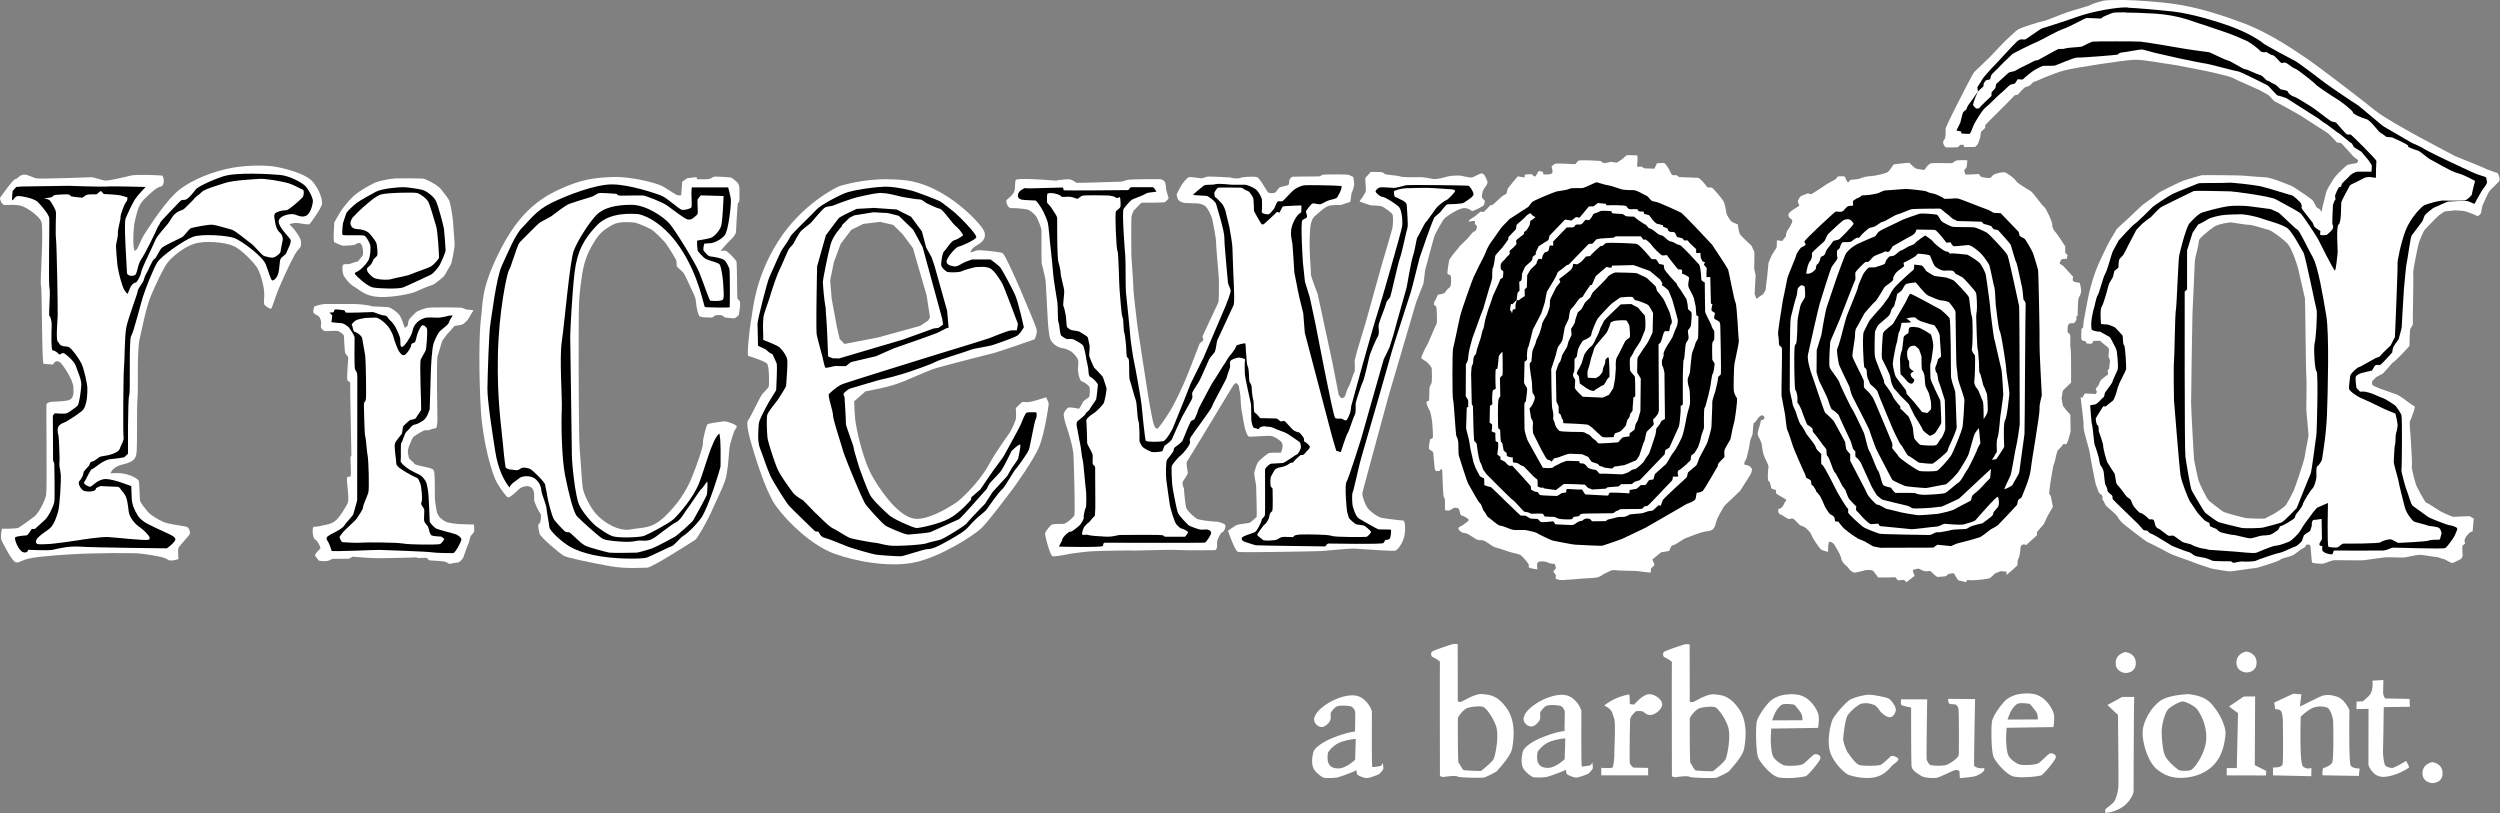 <svg xmlns="http://www.w3.org/2000/svg" width="495" height="161" fill="none" viewBox="0 0 495 161"><rect x="0" y="0" width="495" height="161" fill="#808080" stroke="none"/><g clip-path="url(#a)"><path fill="#fff" d="M.38 104.72s-.38 1.66-.05 2.32 2.08 4.21 2.84 4.31.85-.38 2.75-.8c1.89-.43 7.72-.8 10.09-.9 2.37-.09 10.28-.28 12.22 0s4.5.66 4.97 1.14c.47.47 2.13-.09 2.13-.09s-.14-1.75 0-2.18 2.04-2.37 2.23-2.75-.14-1.33-.62-1.47c-.47-.14-2.51-.38-3.84-.71s-3.36-1.66-3.84-2.27c-.47-.62-1.52-1.75-1.56-2.37-.05-.62-.09-3.5-.24-3.79-.14-.28-2.08-1.85-5.59-1.42.66-1.75 2.94-1.8 3.36-2.04.43-.24 1.47-.38 1.75-1.66s.05-9.56.24-11.08-.14-9.38.43-11.84 1.28-6.34 2.32-8.76 2.46-5.45 3.27-6.44c.8-.99 2.89-2.84 5.07-3.6s6.16-.38 7.91.38 4.45 3.69 4.92 4.69c.47.99 1.28 3.55 1.18 5.21s-.09 1.61.14 1.85c.24.24 1.04.8 1.23.66s.76-2.13 1.37-3.65 2.51-5.68 3.31-7.06c.8-1.37 1.23-1.23 1.23-2.04s0-.85-.43-1.61-1.37-1.94-1.75-2.18.95-.43.95-.43c.62-.05 2.6.43 2.89.24.28-.19 2.46-3.31 2.51-4.02s-.33-2.46-1.75-4.26-5.97-2.84-7.77-3.13c-1.8-.28-5.97-.33-9.56.52-3.6.85-7.86 2.6-10.28 5.07-2.41 2.46-5.02 6.58-5.87 7.91s-1.28 3.13-1.8 3.17c-.52.05-.38-4.59-.05-5.82s.57-3.08 1.8-4.31 2.56-2.46 3.31-2.56c.76-.09.8-1.61.33-2.18-.95-.09-5.21-.28-6.25 0s-4.21.99-4.92.99-2.32-.71-3.03-.66-9.71.33-10.56.24-1.85-.85-2.7-.76-1.18.85-1.66.9c-.47.05-3.03 3.74-3.03 3.74s.24 1.37.99 1.37 2.27-.14 3.31.19 3.31 1.85 3.88 3.03-.28 12.31-.05 12.74c.24.43.14 15.39.52 15.48s1.89.14 1.89.14.05-.24.33-.47c.28-.24.62-.28 1.09.09.47.38 2.51 3.31 2.6 4.92s-.14 2.04-.66 2.41c-.52.38-3.13.38-3.55.43-.43.05-1.09.14-1.14.62-.05.47.14 16.81-.05 17.8s-1.23 3.27-2.23 4.21c0 0-2.75 2.08-3.27 2.32s-3.31.19-3.31.19z"/><path fill="#000" d="m3.27 36.96-.76.85s-.24 1.85-.05 1.85.47-.85 1.18-.85 3.13.47 3.84 1.18 2.18 2.46 2.27 3.17-.19 12.83.05 13.83-.24 5.45 0 5.59.47 1.14.43 2.04c-.05.9-.14 4.69.19 4.74s.9.33 1.18.71.62-.33 1.04-.14c.43.19 2.08 1.61 2.37 2.51.28.9 1.14 2.7 1.09 3.74s-.38 3.74-.76 4.17c0 0-1.56 1.28-2.13 1.47s-2.37 0-2.37 0l-.38.47.05 8.85.24.66s.14 6.72 0 7.58-1.14 2.89-1.85 3.55-1.99 1.8-1.99 1.8h-.62s-.76 1.28-1.04 1.28-1.94.14-2.23.38c-.28.24.62 2.65 1.56 2.94.95.28.99-.47.99-.47s4.02.19 4.88 0 3.08-.8 5.45-.62 17.14.33 17.14.33 1.94-1.37 1.66-1.94-1.52-.99-2.98-1.7-3.55-1.47-4.4-2.79c-.85-1.33-1.18-2.41-1.23-3.27-.05-.85-.09-2.6-.09-2.6s-3.22-1.33-4.92-1.42-2.84 1.52-3.22 1.52-1.47-.57-1.18-.9c.28-.33 1.23-2.6 1.56-2.6s2.13-1.8 3.55-1.94 2.79-.38 2.79-.38l.76-.71s-.05-10.99.24-11.55c.28-.57-.09-11.08.38-11.74s1.8-6.06 2.32-7.72 2.08-5.63 2.89-6.91c.8-1.28 5.26-4.36 7.01-5.02s6.87-.28 8.24.24 5.59 3.6 6.2 5.21c.62 1.61.99 3.08 1.28 3.17s.99-.52 1.23-1.47.19-2.32.43-2.79 1.04-.76 1.18-1.28 1.09-1.99.76-2.56-2.32-2.41-2.32-3.55 2.13-1.56 2.84-1.47 1.61.76 2.56.33 1.37-2.37 1.37-2.98-.95-2.46-1.61-3.03-2.89-1.89-4.88-2.08-8.71-.57-11.27.28-5.11 2.13-5.45 2.6-1.47 1.94-2.08 2.04c-.62.09-.62-.14-1.14.43s-3.84 3.93-3.84 4.17-.33.47-.62 1.18c-.28.71-2.32 4.88-3.08 5.97s-.76 2.79-1.23 3.13-1.61.19-1.61-.43-.66-9.71-.28-10.7 1.37-3.08 1.89-3.88 2.08-2.41 2.08-2.41-6.72-.19-7.58-.09-7.72-.14-7.72-.14l-9.28.14-.99.09z"/><path fill="#fff" d="M8.67 39.28s.99.09 1.28.52 1.14 1.7 1.14 2.37-.14 4.17 0 5.11.38 13.97.33 15.25-.38 4.83.05 5.16.09.47.76.76c.66.28 1.04 0 1.56.38s1.75 1.99 2.32 3.13 1.18 4.26 1.18 4.69.14 3.74-1.09 4.74c-1.23.99-3.31 2.27-3.6 2.32-.28.05-.8.38-1.04.76s-.14 1.28 0 1.7.24 4.92.24 4.92-.05.14-.05.85.19.9.28 2.04-.19 6.11-.52 7.29-.85 2.65-1.61 3.31-1.61 1.09-2.32 1.8-.52 1.33 0 1.37c.52.05 1.52 0 2.32-.05s4.4-.52 5.49-.71 4.59-.71 5.92-.66 7.62.8 8.14.52-.09-.9-.62-1.47-1.18-.99-1.61-1.33-1.61-1.56-1.75-2.84-.28-2.79-.99-3.6c-.71-.8-.71-1.23-1.37-1.23s-3.22-.14-3.22-.14l-.95.43s.28.09-.19.43c-.47.33-1.94.28-2.32 0s-1.14-1.37-.71-1.85.8-1.18.8-1.61 1.09-1.28 1.18-1.56.14-.66.62-.71c.47-.05 1.18-.9 1.7-.99s1.47-.24 1.89-.38c.43-.14 1.61-.52 1.8-1.14s.9-1.66.76-2.32-.05-12.74.09-13.97.09-5.73.43-7.62c.33-1.89 2.27-6.82 2.27-7.29s1.04-1.7 1.18-2.13.19-.8.57-1.42 1.14-2.65 1.56-2.84c.43-.19.95-1.8 1.56-2.27s3.27-1.7 3.84-1.99c.57-.28 1.42-1.7 1.89-1.85.47-.14 3.46-.76 4.26-.66.8.09 2.89.76 3.69.95s3.17 2.27 3.88 2.75c.71.47 2.13 2.37 2.65 2.51s1.37.38 1.8.28 1.42-.8 1.42-1.23.47-2.13.43-2.56c-.05-.43-.33-.99-.71-1.28s-.71-1.23-.8-1.89-.43-1.61.19-1.94 1.56-.47 2.04-.47 3.08-2.32 3.27-2.65.28-1.33-.05-1.42-1.75-.99-3.03-1.33-4.4-.9-5.59-.8c-1.18.09-5.16.28-6.72.8s-4.12 1.23-4.64 1.8-1.14.85-1.37 1.18c-.24.33-1.61 1.66-2.04 2.08s-.99.33-1.75.95-.99 1.37-1.52 2.04c-.52.66-2.04 2.32-2.37 2.98s-1.52 3.36-1.8 3.88-1.14 2.46-1.18 2.89c-.05.43-.76 1.94-1.09 1.94s-.8.43-1.04.99l-.52 1.23s-.57-.33-.99-1.52c-.43-1.18-.95-3.31-1.04-4.26s-.28-3.08-.28-3.65.47-2.04.38-2.6c-.09-.57.57-2.7.52-3.13s.76-2.65 1.09-2.98.28-.95.28-.95-1.09-.38-1.8-.47-2.23-.19-2.7-.19-.43-.57-.76-.57-.62.62-.99.62-1.42-.05-1.89.14-.52.52-.9.52-1.7-.19-1.99-.24-.28-.28-.52-.38c-.24-.09-2.6 0-2.94.14s-.28.28-.52.38c-.24.09-1.56.24-1.56.24zm53.6 21.36s-.47 1.14-.09 1.42.8.43.99.62.43.9.43 1.23-.14.71 0 1.04.62.62.85.62 2.23-.14 2.56 0 1.09.66 1.09.95.14 3.03.24 3.36.62.62.62.95-.38 4.17-.14 4.5.57.19.52.62.24 14.25.24 14.25-.14.14-.19.38.24 3.5 0 3.74-.47-.19-.66.28.47 4.07.14 4.92-1.52 2.6-1.94 3.08c-.43.47-.9.95-2.04 1.23s-2.37.52-2.79.47c-.43.47-.09 2.41.28 2.51.38.09 1.18 1.52 1.04 1.75-.14.24-.43.52-.76.85s-.38.66.09 1.11-.02.52 1.28.59 1.49-.47 1.94-.47 2.7.02 3.08-.02c.38-.05.62-.43.85-.4.24.02 3.43.33 5.23.31s6.84-.12 7.15-.17.14.09.45.12c.31.02 1.89-.09 1.87.05s.43.43.5.43 2.6.14 2.98.24c.38.09.66.4.92.43.26.02 1.16-.24 1.59-.24s1.04-.78 1.14-.99c.09-.21.66-1.99.97-2.63s.33-1.44.52-1.66c.19-.21.69-.76.69-.95s-.05-1.3-.05-1.3-2.53-.09-2.84-.09-2.27-.21-2.72-.45-1.18-.73-1.35-1.04-.43-.62-.47-.97c-.05-.36-.38-2.06-.38-2.82s.02-4.5-.12-5.04-.26-.57-.92-.78-2.94-.57-3.05-.88-.99-.83-1.07-1.18c-.07-.36-.24-1.18-.17-1.52.07-.33.24-.9.4-1.18.17-.28.38-1.18.83-1.52.45-.33 1.87-1.21 2.2-1.21s.66.05.85-.07 1.16-.31 1.3-.36.26-1.04.26-1.68-.24-11.89.05-12.64c.28-.76.78-2.72.95-3.01.17-.28.99-1.4 1.3-1.66s.92-1.18 1.21-1.25c.28-.07 1.18-.12 1.44-.26s.78-.62 1.02-.9.95-1.66 1.14-1.82c.19-.17-.85-.21-1.11-.21s-.69-.24-1.11-.36c-.43-.12-6.35-.14-6.91 0-.57.14-1.87.54-2.25.9s-1.13 1.07-1.33 1.4-.27 1.21-.27 1.21l-.6.47s-.54-1.81-1-2.48-1.41-1.27-1.94-1.54c-.54-.27-3.21-.13-3.75-.33s-2.48-.4-3.35-.4h-5.62c-.94 0-2.19.47-2.19.47z"/><path fill="#000" d="m65.22 61.88.57.57-.17 1.34s1.61.2 1.98.2 1.27.54 1.57.97c.3.44 1.04 1.44 1.04 1.94s-.1 6.06.1 6.29.44.64.44 1.27l-.03 24.41c0 .5-.74 2.71-.77 2.95-.03.23-1.64 1.91-1.84 2.31s-1.54 1.14-2.11 1.41-1.24.67-1.31.9-.03.4.2.7.74 1.67.74 1.91 8.67-.2 9.54-.17 9.58.33 10.25.47c.67.13 3.92.2 4.32.17s1.61-2.28 1.61-2.71-.74-.87-1.04-1-3.58-.94-3.92-1.14c-.33-.2-1.31-1.07-1.31-1.47s-.17-4.49-.27-5.49-.33-1.98-.44-2.24c-.1-.27-.67-1.14-1.27-1.44s-1.54-.74-2.01-1.04-1.91-1.34-1.77-1.77c.13-.44-.07-3.45.17-3.58.23-.13.54-1.84 1.1-2.28.57-.44.84-1.17 1.57-1.31.74-.13 1.37-.67 1.61-.77.23-.1.74-.77.87-1.1s.44-1.14.44-1.14.2-6.66.23-7.57c.03-.9.2-4.55.57-5.56.37-1 .9-2.11 1.44-2.54.54-.44 1.47-1.14 1.54-1.47s.64-1.24.74-1.37-.67-.03-.67-.03-1.37.37-2.08.4c-.7.03-2.14-.17-2.88.1s-1.31.64-1.77 1.27-.4.97-.67 1.74-1.44 2.61-1.91 2.68-.3-.9-.37-1.54-.57-1.51-.77-2.01-.8-1.37-1.24-1.71-.47-.94-1.17-.97-1.94-.67-2.28-.67-5.29.23-5.39.07c-.1-.17-.07-.44-.37-.44s-1.64-.27-1.77-.1-.07.54-.44.54-.6.03-.6.03z"/><path fill="#fff" d="M72.35 62.95c-.5.1-1.54.27-1.81.44s-1.04.77-.87.97.23 1.31.54 1.34c.3.03 1.41.7 1.51 1.31.1.6.5 2.85.6 3.45s.27 8.37.1 8.77-.4.37-.37 1c.03.64.1 5.73.27 6.19.17.47.3 3.05.47 3.78s.37 6.6.13 7.37-1.04 2.44-1.04 2.88-.94 1.74-1.24 2.21-2.51 2.38-2.75 2.75c-.23.37-.77.84-.64 1.04 0 0 .3.9.6.9s2.81.2 3.62.1c.8-.1 7.1-.07 8.34.17s6.86.27 7.3.1.87-1 .87-1l-.57-.47s-1.44-.07-1.87-.2c-.44-.13-.6-1.24-.74-1.64-.13-.4-.67-.74-.8-1.24s.1-2.04-.03-2.38c-.13-.33-.74-.9-.54-1.27s.13-1.57.07-2.04c-.07-.47-.13-1.44-.27-1.71-.13-.27-.37-1.07-.7-1.17s-1.57-.74-2.08-1.07-1.98-1.1-1.98-1.74-.47-3.28-.27-3.95 1.27-1.74 1.37-1.98c.1-.23.17-1.37.3-1.51.13-.13 1.24-1.24 1.51-1.24s.97-.17 1.04-.44.9-1.21.97-1.57c.07-.37-.37-9.34-.07-9.94s.74-1.34.94-1.71.4-3.75.3-4.25-.54-.74-.8-.8c-.27-.07-.47.3-.87 1.1s-.47 1.74-.67 2.14-.8.2-.8.67-.97 2.01-1.47 2.01-.6-.37-.87-.64-1.04-2.34-1.14-2.85c-.1-.5-.6-1.64-1.31-2.44s-1.77-1.51-2.24-1.51-2.04.07-2.04.07m-6.16-18.89c-.07 1.31-.27 3.88.07 3.95.33.07 1.14.64 1.81.64s2.01-.1 2.18-.2.64-.4.97-.33.54.67.6 1.1c.07.44.2 1.24-.23 1.67s-.67.97-.94.94-1.34.47-1.67.47-1.04-.1-1.14.3-.03 1.44.17 1.87c.2.44 1.14 1.77 2.14 2.31s2.01 1.84 4.75 2.01c2.75.17 6.5-.64 7.23-.97.74-.33 2.81-1.24 3.38-1.37s1.98-1.41 2.24-1.61c.27-.2 1.17-1.94 1.47-2.38s.67-3.01.77-3.62c.1-.6-.27-4.08-.27-4.69s-.5-3.68-.7-4.25-1-1.54-1.71-2.44c-.7-.9-3.11-2.08-3.65-2.11s-4.08-.07-5.19-.03c-1.1.03-2.44.33-3.52.6-1.07.27-3.92 1.94-4.96 2.91s-2.31 2.58-2.68 3.25-1.14 1.98-1.14 1.98z"/><path fill="#000" d="M67.93 44.1s-.3 2.11-.1 2.38 4.05-.07 4.42.23.87 1.24 1.04 1.77c.17.54.03 2.41-.37 3.11s-1.44 1.77-1.98 2.08c-.54.3-.84.33-.6.67.23.33 2.31 2.34 3.52 2.58 1.21.23 5.02.33 5.93 0 .9-.33 4.75-2.21 5.36-2.44.6-.23 1.64-1.51 1.91-2.01s1.17-2.44 1.17-2.98-.27-3.65-.33-4.19c-.07-.54-1.14-4.65-1.61-5.56-.47-.9-1.87-1.91-2.54-2.11s-3.05-.57-3.92-.57-4.25.27-5.39.9c-1.14.64-2.98 1.61-3.75 2.18s-1.98 1.71-2.14 2.14c-.17.44-.6 1.81-.6 1.81z"/><path fill="#fff" d="M69.81 43.09c-.33.54-.57.97-.33 1.54.23.57.9.74 1.34.74s1.37.17 1.94.54 1.61 1.77 1.77 2.24c.17.47.27 2.14.17 2.41s-.8.74-.8.9-.27.67-.57 1.04-.67.37-.67.87.7 1.17 1.24 1.57 2.78.6 3.68.3 2.75-.5 3.85-.97 3.31-1.17 3.88-1.51c.57-.33 1.57-1.44 1.61-1.74.03-.3-.23-5.22-.57-6.26-.33-1.04-1.17-4.08-1.54-4.79-.37-.7-1.57-1.54-2.14-1.74s-6.13-.07-7.23.27c-1.1.33-2.78 1.88-3.55 2.54-.77.67-2.08 2.04-2.08 2.04zm65.26-7.1 1-.7 1.88-.23s-.1.44.27.44 1.88.03 2.28-.07.54-.47 1.21-.47 2.58.13 2.91.17c.33.03.97.67 1.21.84.23.17.57.7.57 1.17s.1 2.78-.1 2.91-.2.03-.27.77-.3 4.65-.3 5.06-.54 1.14-1.1 1.64-1.94 2.14-1.94 2.14.64-.03.94-.03 2.11 1.74 2.21 2.24.1 7.2.17 7.3.54.23.54.97-.27 2.24-.27 2.24-.57.6-.9.64c-.33.03-1.81-.13-1.98-.2s.07-.4-1.07-.44c-1.14-.03-1 .54-1.47.5-.47-.03-2.18.03-2.41-.33-.23-.37-.44-1.24-.54-1.84s-.07-1.41-.4-2.14c-.33-.74-1.67-3.68-2.04-4.32s-1.41-1.27-1.47-1.57c-.07-.3.03-.84-.1-1.14s-1.71-3.01-2.34-3.68c-.64-.67-2.04-2.18-2.75-2.51s-2.54-1.27-3.45-1.31c-.9-.03-2.88-.27-4.25.57s-2.14 1.27-3.15 2.81c-1 1.54-1.74 2.91-2.28 4.92s-.97 5.83-1.04 7.9c-.07 2.08-.07 10.31-.07 11.38s.03 15.07.2 17.11.5 7.4.64 8.07 1.07 3.18 2.58 4.92 4.55 3.58 6.9 3.11 4.02 0 6.66-2.48 4.32-5.12 5.36-7.63 2.34-6.29 2.28-7.03c-.07-.74.7-3.52.9-3.68.2-.17 2.31-.47 3.11-.57s2.68.7 2.68 1-.47.7-.64 1.31c-.17.6-.7 2.04-.8 2.91s-.3 4.82-.87 6.5c-.57 1.67-2.31 5.19-2.75 6.26s-2.68 5.16-3.15 5.46-8.57 5.52-9.51 5.52-4.25.27-7.4-.3-8.3-1.61-9.11-2.04c-.8-.44-4.72-3.72-4.85-4.49s-.4-1.67-.07-1.84.54-1.71.3-1.98-1.27-2.21-1.27-2.85.17-1.61-.44-2.28c-.6-.67-2.04-.33-2.71.37s-1.74 1.57-2.01 1.51c-.27-.07-1.27-1.34-2.18-2.88s-2.81-7.77-3.21-14.53-.37-15.13.03-18.05c.4-2.91-.1-5.52 3.38-12.66 3.48-7.13 7.1-10.48 11.79-12.72s7.53-2.48 10.98-2.61 8.71 1.17 9.94 1.91c1.24.74 2.48 1.64 2.88 1.71s.67 0 .67 0l.2-2.68z"/><path fill="#000" d="M136.97 37.1h7.2s.44 1.54.54 2.38-.44 6.16-1.24 7.13-2.31 1.54-2.78 1.54-1.24.1-1.24.1-.37 1.17-.07 1.47.77 1.04 1.37 1.07 2.24.37 2.65.7.84 1.27 1 1.64.13 7.67.07 7.73c-.07.07-4.65.03-4.89-.07s-1.14-6.13-4.89-11.72-7.83-6.7-8.57-6.7-5.29-.5-7.9 2.21-3.95 5.19-4.45 9.34-.87 11.85-.87 12.76.33 21.46.33 23.4.7 8.1 1.37 9.71 2.71 3.88 3.52 4.45c.8.57 2.21 1.67 3.35 1.98 1.14.3 5.12.23 6.09-.13.97-.37 4.92-2.48 5.79-3.28s3.85-4.08 5.06-7.13 2.48-8.47 3.98-9.84c.4.4.27 6.36.27 6.56s-2.41 8.3-3.92 10.28-3.01 3.18-3.52 3.48-1.77 1.84-2.14 1.94-4.25 2.04-5.02 2.31-6.56.4-10.68-.54-5.16-2.08-5.73-2.44c-.57-.37-2.81-2.31-2.88-3.08s-.54-3.18-.57-3.75-.87-2.65-.97-3.21c-.1-.57-.07-1.51-1.14-2.48s-2.85-.6-3.21-.27c-.37.33-1.98 1.27-1.98 1.91-1.07-1.34-2.28-3.58-2.85-7.23s-1.57-10.04-1.54-12.42.3-11.08.57-12.66c.27-1.57 1.17-9.27 2.31-11.69s2.58-6.09 4.05-7.53 2.71-3.38 5.83-4.89c3.11-1.51 8.64-3.65 11.99-3.62s8.5 1.74 9.71 2.24 3.45 2.65 4.02 2.78 1.77-.23 1.91-.47c.13-.23 0-2.28 0-2.71s.07-1.27.07-1.27z"/><path fill="#fff" d="M138.21 39.38c.2-.33.57-.7.57-.7l4.49.13s-.17 4.82-.47 5.89-1.51 2.21-2.01 2.38-2.44.54-2.68.54.03 2.04.03 2.04 1 1.31 1.67 1.64 2.38.67 2.68 1.07.67 2.81.7 3.72c.03.9.27 2.88-.07 3.25s-2.38.23-2.51.2-1.47-3.92-2.18-5.66c-.7-1.74-4.82-8.47-5.96-9.71s-4.52-3.62-7.47-3.62-5.46.54-6.9 2.01-3.68 4.99-4.49 7.06c-.8 2.08-1.87 14.73-2.38 18.05-.5 3.31.13 11.18 0 13.53s-.03 9.58.67 12.99c.7 3.42 1.61 7.27 2.38 8.07s4.35 4.08 5.12 4.45 3.35.54 4.49.57 1.91-.13 2.38-.23 1.21.13 2.24-.1c1.04-.23 2.78-1.84 3.05-1.98.27-.13 1.51-1.21 2.38-1.61s1.98-2.51 2.21-2.71 2.48-3.72 2.71-3.82 1.04-1.47 1.17-1.44 0 2.28-.07 2.58-2.44 4.62-2.71 5.06-3.21 3.01-3.52 3.18c-.3.17-3.98 2.21-4.82 2.44s-2.31.74-2.85.77-4.92.1-5.42 0-4.02-.97-4.92-1.47-2.78-2.58-3.08-2.58-.37.03-.64-.07-1.74-1.71-2.24-2.34c-.5-.64-1.34-4.15-1.41-4.82s-.37-1.64-.4-2.14-2.54-3.01-3.05-3.18c-.5-.17-1.41-.44-1.94.03-.54.47-1.17.13-1.77.13s-1.07-.4-1.07-.4-.27-1.51-.54-4.69-1.17-8.44-1-17.41 1.84-16.47 2.21-17.04.54-1.47.84-2.21.87-2.88 1.37-3.35 3.48-3.58 3.95-3.85 1.84-.97 2.34-1.31c.5-.33 2.58-2.08 3.58-2.41s3.35-1.1 4.02-1.27 1.17-.6 1.57-.77 3.21.1 3.52.1-.03.37 1.1.37 4.15-.1 4.49 0c.33.1 3.45 1.17 4.59 2.01s3.25 2.41 3.72 2.61 1 .17 1.47-.27.74-.47.8-.94c.07-.47-.17-2.54.03-2.78zm37.52-3.91c-5.06 0-8.76 1.19-9.36 1.33-.74.17-7.77 3.78-12.32 11.02s-4.89 13.13-5.29 15.3-.9 7.37-.6 7.37 3.28 1.04 3.72 1.51.44 4.12.34 4.49-.74.9-1.24 1.47-2.44 4.82-2.81 5.19-.17 1.41.03 2.51 2.95 11.05 5.42 14.5c2.48 3.45 7.23 7.83 11.42 9.41 4.19 1.57 10.95 2.81 15.94 1.81s11.65-5.22 13.23-6.7c1.57-1.47 5.56-6.9 6.06-7.53s4.49-6.19 5.52-8.77 1.91-8.2 1.84-8.54-.5-1.17-.5-1.17-2.75.87-3.38.94-1.24-.1-1.41.03-1.21 1.17-1.21 1.17.1 1.54.03 2.04-.8 2.08-1.17 2.71c-.37.64-2.34 3.11-4.35 6.7-2.01 3.58-5.66 6.83-6.23 7.2s-4.69 3.18-7.73 3.28c-3.05.1-6.46-4.22-8.74-8.04s-3.48-10.41-3.62-11.72c-.13-1.31-.2-3.52-.2-3.52l2.24-1.97s1.44-.27 2.98-.6 3.55-.94 4.72-1.44 3.99-1.71 5.32-2.24 11.12-2.98 12.39-3.31 8.07-2.71 8.07-2.71.64-1.14.37-2.11-5.93-14.63-6.73-14.97c-.8-.33-4.25-.57-4.72-.57s-1.37.44-1.54.44.1-.57.57-1c.47-.44 3.48-1.44 1.64-3.92s-8.1-8.5-15-9.34c-1.29-.16-2.53-.22-3.7-.22zm-1.46 8.46 2.58.6 1.87 1.84 2.04 2.75 2.71 9.37.67 4.32-.34.64-1.61 1.07-8.37 2.31-6.63 1.27-.94-1-.54-2.34-1.04-5.62-.3-3.62.74-3.62 1.34-3.62 2.11-2.78 2.38-1.17 3.31-.4z"/><path fill="#000" d="M174.78 37c-2.32.07-5.51.65-6.8 1.01-1.47.4-5.56 2.64-6.23 3.41s-5.02 4.86-5.26 5.42-1.21 2.01-1.61 2.54-2.08 4.55-2.51 5.42c-.44.87-2.38 8.54-2.38 9.28s.1 4.39.1 4.39l1.51.7.64.57.74.44s.64 1.34.8 1.77c.17.44-.1 5.32-.1 5.32s-1.57 2.48-2.04 3.42-1.37 2.54-1.41 3.31c-.03.77-.33 3.25.23 4.69.57 1.44 1.44 4.15 2.08 5.52s3.15 5.32 3.65 5.89 5.19 5.09 5.19 5.09l.7.1s.37 1 1.1 1.17c.74.17 2.95 1.07 4.35 1.64s5.26 1.61 5.86 1.71 4.32.37 4.99.33 4.55-1.41 5.26-1.41 1.44-.3 2.08-.6 4.89-2.54 5.79-3.55 1.41-1.54 2.04-2.11 1.57-1.24 1.81-1.61 2.48-3.52 3.01-3.92c.54-.4 2.28-3.55 2.68-3.98.4-.44 2.41-3.18 2.68-3.95s1.07-5.56 1.37-6.09.1-1.27.1-1.27-1.51-.07-1.87.03c-.37.1-.87 1.57-1.27 2.48-.4.9-3.18 5.86-3.28 6.09s-2.14 2.95-2.14 2.95l-2.54 3.72-1.77 1.54-.07.5s-2.18 2.58-4.32 3.72-5.86 1.87-6.46 1.87-4.62-1.77-5.49-2.58c-.87-.8-3.21-2.95-3.75-4.02s-2.01-4.99-2.04-5.16-1.17-3.68-1.17-4.12-1.57-4.29-1.54-4.79-.27-5.26-.27-5.26-.34-.54-.13-.77c.2-.23.87-.84 1.41-.97s5.49-1.67 6.13-1.77 3.11-.77 4.22-1.11c1.1-.33 5.49-1.84 6.29-2.31s5.73-1.91 6.8-2.34c1.07-.44 3.72-.7 4.82-1.1s4.25-1.41 4.82-1.91 1.14-1.54 1.14-1.54-1.04-4.86-1.74-6.43-2.65-5.09-2.95-5.46-1.91-1.54-1.91-1.54h-3.62s-1.37.44-1.94.77-1.11.7-1.67.6c-.57-.1-1.74-.3-1.41-1.24s1.84-2.61 2.34-2.68 3.22-1.27 3.48-1.81c.27-.54-3.68-4.52-4.62-5.22s-2.04-1.64-2.58-1.94-5.06-2.01-5.59-2.11c-.54-.1-2.48-.67-4.79-.77-.29-.01-.6-.01-.94 0zm-1.91 5.02 2.95.17 2.14.54 2.85 2.75 1.87 3.45 3.88 14.2.17 1.14-.91.64-.97.13-6.03 2.18-12.69 3.75-1.27-.03-.9-.37s-.2-6.13-.37-7.8 0-1.37-.2-2.34-.47-4.09-.47-4.59 1.04-5.69 1.54-7.47c.5-1.77 2.18-3.52 2.18-3.52l.1-.3 1.47-1.44.94-.47 3.72-.6z"/><path fill="#fff" d="M174.54 38.2c-1.31.03-3.11.47-4.59.8-1.47.33-4.59 1.54-5.02 1.71-.44.17-1.24.1-1.74.5s-2.14 2.34-2.51 2.78-1.84 1.37-2.28 2.01-1.04 1.74-1.24 2.14-.8.8-1.14 1.51c-.33.7-1.01 2.38-1.61 3.62s-1.47 3.82-1.91 5.29-1.21 3.42-1.31 4.09-.13 1.91-.1 2.65.03 2.01.03 2.01 2.65 1 3.15 1.41 1.51 1.67 1.61 2.58c.1.9-.2 4.72-.23 5.06-.03.33-.97 1.71-1.44 2.48s-2.08 2.58-2.28 3.28-.07 3.92.07 4.75c.13.84 1.41 4.85 2.04 6.19s2.68 4.12 3.05 4.59 1.57 1.24 1.77 1.31 2.51 2.58 2.71 2.71 2.51 2.58 3.35 2.95 2.71 1.67 3.41 1.91c.7.23 4.15.87 4.96.94.8.07 2.08.57 3.72.6s5.59-.2 6.46-.5 1.88-.47 2.68-.7 5.02-2.85 5.29-3.28c.27-.44 3.58-3.82 3.58-3.82l1.51-2.34 2.88-3.15.97-1.67s1.24-1.71 1.24-1.87.6-2.64.34-2.71c-.27-.07-1.78 1.31-1.78 1.44s-1.61 3.31-2.01 3.82-1.81 1.94-2.14 2.34-.54 1.07-.8 1.34c-.27.27-5.02 5.73-5.39 5.86s-5.06 2.31-5.59 2.51c-.54.2-3.65.44-4.35.5-.7.07-3.95-1.41-4.49-1.71s-3.42-3.42-4.05-4.32c-.64-.9-4.19-9.54-4.45-10.58-.27-1.04-1.97-6.13-1.97-6.97s-1.11-3.95-.8-4.25 1.54-1.47 2.58-1.91 15.9-5.02 17.51-5.53 11.15-3.38 12.02-3.75 3.35-1.31 3.75-1.37c.4-.07 1.31-.03 1.31-.03s.3-1.31.2-1.44-2.68-7.2-3.08-7.87-1.57-2.64-2.48-3.01-1.77-.23-2.44-.23-2.78.67-3.18.87-2.61.27-2.91.03c-.3-.23-1.14-.84-1.07-1.54s.2-2.11.64-2.54 1.34-1.98 2.01-2.14c.67-.17 1.71-.97 1.71-.97s-.57-1.07-1.37-1.71-2.68-3.45-3.28-3.55-2.11-.87-2.51-1.04-.97-.8-1.51-.8-2.41-.33-3.11-.44c-.7-.1-3.05-.84-4.35-.8zm-1.34 2.98 4.35.3 2.85 1.44 2.14 2.91.84 3.18 1.07 1.91.57 1.67 2.51 8.94.3 3.35-.4.1-1.87.94-2.71 1-5.83 2.04-3.58 1.57-4.96 1.17-1 .8-2.14-.03s-1.61.37-1.84.37-.64-2.18-.64-2.18-.94-3.35-1.14-4.39.07-13.53.07-13.53l1.07-3.82.67-2.34s2.28-3.08 2.58-3.41 3.52-1.81 3.52-1.81l3.58-.2zm36.04-5.4s-7.81-.66-8.1-.14c-.28.52 0 1.56-.38 2.41s-1.52 1.42-1.52 1.75.28 1.47 1.09 1.42c.8-.05 2.51.14 3.13.28s1.61 1.18 1.75 1.42.95 1.99.99 2.65c.05.66-.05 6.35.09 6.77.14.43.62 2.46.71 3.03s.33 5.73.38 6.49.19 4.55.66 5.45 1.52 1.52 2.27 1.61c.76.09 1.47.52 1.75.66s1.18 1.09 1.37 1.61 0 1.36 0 1.93.3 2.28.8 2.41 1.24.74 1.44 1 .1 1.81 0 2.01-.87.64-1.1.87-.74 1.51-.97 1.51-1.91-.44-2.21-.13c-.3.3-.77.8-.77 1.34s.33 1.67.67 2.68c.33 1 1.14 3.68 1.24 5.09s.37 11.69.2 12.12-1.67 1.71-2.18 1.71-2.08-.03-2.38.2-1.17 1.31-1.24 1.67c-.07.37 1 4.49 1.51 4.55.5.07 2.54-.3 3.11-.44.57-.13 3.42-.47 4.35-.54.94-.07 6.06-.2 8.24-.17s6.83-.2 9.14-.1 6.66.03 7.23.03.47-1.17.47-1.57.6-1.77 1.07-2.01c.47-.23.74-1.27.5-1.47-.23-.2-1.17-.6-1.81-.6s-3.42-.3-3.82-.6-1.91-1.47-2.08-2.28c-.17-.8-.44-3.45-.4-3.58.03-.13-.54-1-.17-1.57s.8-1.24.9-1.47-.44-2.08-.1-2.48c.33-.4 8.94-14.77 9.11-14.97s.4-.47.57-.47.57.5.57.7.3 1.74.3 2.04.13 2.34.23 2.75.57 3.45.77 3.88c.2.44.37 1.24.8 1.24s3.58-.2 4.15-.17 1.98.84 2.28 1.44-.17 1.91-.3 1.91-2.11-.1-2.44.13-1.57 1.14-1.98 1.71-.57 1.41-.74 1.94c-.17.54.33 2.31.33 2.91s.2 5.93.07 6.03-1.1 1.04-1.37 1.14-2.24.27-2.61.47-1.67 1.1-1.67 1.1 1.37 4.02 1.98 4.19c.6.17 15.4-.1 16.57-.17s5.62-.54 6.63-.47c1 .07 7.5.54 7.94.4.44-.13 1.34-1.27 1.71-2.54s.3-3.38-.13-3.42c-.44-.03-3.65-.37-4.39-.57s-2.04-1.14-2.58-1.81-1.24-2.51-1.1-3.15c.13-.64 5.22-19.32 5.22-19.32l5.42-18.42 1.44-3.68.33-2.65s1.51-5.63 1.77-6.5c.27-.87 1.67-3.21 1.94-3.58s3.05-2.34 4.22-2.18c1.17.17 1.1.6 1.44.57.33-.03 2.18-1 2.24-1.14.07-.13.3-.8.13-1s-.57-.33-.5-.9.17-1 .44-1.41c.27-.4.82-1.02.62-1.46s-.49-1.39-1-1.51c-.52-.12-1.67.85-2.33.79-.65-.07-1.94-.39-2.28-.39s-1.59 0-2.46.25-1.79.44-2.36.45c-.57.02-1.51-.37-2.95-.37s-3.42.03-3.78-.13c-.37-.17-2.68-.35-3.01-.45s-.23-.45-1.29-.45-1.66-.07-1.74.1-.79.89-.92 1.04.2 2.36.03 2.78-.35.57-.49.87c-.13.3-.84 1-.64 1.07s2.04.75 2.28.75 1.74.05 2.14.23 1.88 1.21 2.03 1.57c.15.37.12 1.91 0 2.58s-2.04 7.1-2.04 7.1l-3.26 11.69-1.69 5.62-.5 1.96s.1 2.24-.05 2.29-.85 2.46-1.07 2.75c-.22.28-.62 1.42-.7 1.79s-.62.67-.72.6-.55-.28-.69-1.02a962 962 0 0 0-1.19-6.13l-2.91-13.51s-1.36-3.45-1.34-3.97-.15-2.86-.15-2.86-.15-3.08-.07-4.39-.02-3.33 1.05-4.22 1.99-1.84 2.88-2.04 2.34-.05 2.58-.22c.23-.17 1.42-.37 1.52-.59s.17-1.69.35-1.94.44-1.27.42-1.54-.17-1.36-.17-1.36-.62-.32-.95-.44-5.04-.1-5.19 0-.47.27-.6.3-5.04.03-5.32.08-.64.64-.64.82 0 .75-.25.85-1.46.32-1.69.49-.57.77-.82.95-1.1.18-1.37.02c-.27-.17-1.61-2.75-2.18-3.01s-2.41-.07-2.88-.02-.4.22-1.19.23c-.79.02-1.04-.18-1.51-.2s-4.03-.25-4.4-.13-.87.3-1.17.3-2.16-.39-2.54-.15c-.39.23-1.05 1.09-1.29 1.47-.23.39-1 1.76-.99 1.93.02.17.13.85.47 1.16.33.3 1 .49 1.36.49s1.86.07 2.19.07 1.05.15 1.57.49c.52.33 1.34 2.03 1.47 2.7s.75 3.67.75 4.62.55 6.81.55 7.18.05 4.25-.12 4.64-3.1 6.56-3.13 6.75c-.03.18.27.47.13.72-.13.25-.6.44-.74.77-.13.33-2.13 5.57-2.76 7.05-.64 1.47-2.06 4.55-2.91 5.96s-2.43 3.73-2.71 3.73-.5-.4-.72-1.07-.97-4.96-1.02-5.29-1.47-9.44-1.52-9.84-.59-3.73-.69-4.62-.75-6.24-.75-7.1-.39-6.19-.39-6.36-.08-7.45.05-7.87.37-1.02.54-1.17 1.31-1.44 1.54-1.44 4.27.05 4.52-.12.7-.59.7-.79-.4-1.27-.44-1.62c-.03-.35-.12-1.16-.23-1.46-.12-.3-.55-.6-.94-.64-.39-.03-5.84-.03-6.48.13-.64.17-1.24.39-1.64.37s-8.22.27-8.49.2-.77-.69-1.57-.69-2.38.22-2.38.22z"/><path fill="#000" d="M202.92 37.22c-.54.3-1.16.55-1.34 1.24s.3.97.72 1.07 2.44.15 2.71.17 1.12 1.36 1.47 2.01.82 1.79.99 2.39.42 4.08.55 4.96c.13.87.5 4.92.54 5.49.03.57.67 4.55.8 5.32s.03 3.68.23 3.98.23 2.41.57 2.65c.33.23.84.6 1.14.64.3.03.87-.17 1.47.17.6.33 1.64.84 1.77 1.27.13.44.4 1.41.47 2.04.07.64.4 1.81.47 2.41s0 1.44.47 1.64 1.37 1.14 1.44 1.51c0 0-.27 2.78-.37 2.95s-1.21 1.74-1.31 1.98c-.1.23-.6.44-.77.84s-1.37 1.21-1.61 1.47-.17.9-.1 1.1.5 2.88.64 3.35c.13.47.33 2.68.5 3.18s.54 5.49.64 5.96.13 3.35-.03 3.55c-.17.2-.5 1.74-.4 1.91s-.5 1.27-.84 1.57c-.33.3-1.54 1.34-1.84 1.24s-1.57 1.17-1.57 1.54-.8 1.37-.57 1.41c.23.03 8.47.2 8.6-.13s.07-.64.37-.64 19.69.07 19.89-.03 1.24-1.54 1.17-1.94-.13-.37-.5-.57-1.27.03-1.71-.07-2.08-.67-2.31-.9-1.77-1.77-2.04-2.41-1.14-5.22-1.14-5.69-.27-3.31 0-3.75 1.27-1.64 1.67-1.91 1.94-2.08 1.88-2.65c-.07-.57-.17-.44.17-1.04.33-.6 4.02-5.42 4.19-6.06s2.88-5.39 2.91-5.76.67-1.81.67-2.14-.2-.97.23-1.24c.44-.27 1.21-.5 1.44-.5s1.37.17 1.27.44-.07 2.41-.03 2.95c.03.54 1.14 5.56 1.21 5.86s0 3.21.13 3.58.2 1.14.64 1.14.64.37.9.03c.27-.33-.13-.13.54-.33s.4.03 1.21.03 1.41.44 1.74.54 1.91.7 2.21.94c.3.23 1.98 1.31 2.24 1.54.27.23.27.94.27 1.14s-.57 1.31-.77 1.31-2.44 1.71-2.85 1.71-1.94.13-2.24.13-1.21.77-1.24 1.21.07 8.47-.03 8.97-.6.57-.64.97c-.03.4-.87 2.11-1.31 2.38s-2.65.8-2.65 1.24.37.64.74.74 1.67.57 2.08.64c.4.07 13.76.23 13.76.23s.3-.57.64-.57 10.55.2 10.85-.1.27-.67.54-.64.44-.03.67-.17c.23-.13.4-1.67.27-1.81-.13-.13-2.11 0-2.48-.1s-3.15-1.74-3.82-2.11-1.21-2.24-1.27-2.54c-.07-.3-.2-2.31 0-2.65.2-.33 1.37-5.86 1.77-7.1s5.86-20.29 6.09-21.16 3.31-10.25 3.68-11.48c.37-1.24 1.61-6.4 1.71-6.7s2.61-7.73 3.01-8.1.84-.74 1.07-.94 1.1-1.54 1.47-1.57 2.85-.03 3.25-.33 1.84-1.1 1.88-1.61c.03-.5-.7-1.67-1.04-1.74-.33-.07-11.82-.2-12.29-.1s-1.94.54-2.44.54-2.41-.23-2.85-.07c-.44.17-.8.6-.77.8s.9 1.04 1.37 1.04 2.48 1.27 3.18 1.91.84 3.08.7 3.98c-.13.9-4.52 16.24-4.79 16.88S269.85 72 269.85 72l-2.31 8.4s-.13 1.17-.23 1.41c-.1.23-.54 1.44-.84 1.44s-.6-.33-1-.37c-.4-.03-.77.13-1.14-.17s-3.88-18.62-3.88-18.62l-1.1-5.16-.97-3.15-.4-3.75s-.54-8.07-.1-8.44.84-.3.9-.7c.07-.4-.37-.9-.1-1.24.27-.33.9-1.31 1.24-1.37.33-.07 1.24.27 1.61.13.37-.13 1.24-.67 1.67-.77.44-.1 1.34-.33 1.47-.47.13-.13 1.07-1.64.97-2.34-1.1-.13-7.03-.23-7.5-.13s-1.24.37-1.88.84-2.08 2.21-2.38 2.31-.7-.17-.97.13-.47 1.14-.7 1.41-.77 1-1.04 1.04c-.27.03-1.41-.07-1.34-.54s.07-2.11.03-2.41c-.03-.3-.64-1.57-1.24-2.01s-1.77-.9-2.08-.9h-2.71c-.3 0-2.51-.3-3.18-.1s-1.91 0-2.28.27-2.14 1.71-2.14 1.87c.87.1 2.38.13 2.68.17.3.03 1.74 1.07 1.88 1.61.13.54 1.67 5.32 1.64 6.76s.7 8.34.7 8.74.54 1.27.54 1.71-.77 2.44-1 2.98l-4.35 10.18-2.58 5.22-1.14 2.91-2.41 5.96s-1.24 2.38-1.88 2.51-3.28.2-3.45-.1-.8-6.6-.84-7.23-1.31-7.83-1.47-8.37-.77-4.79-.77-5.22-.74-7.73-.84-8.54c-.1-.8-.03-5.96-.13-7.17s-.7-8.84-.33-9.37 1.37-1.74 1.81-1.91 2.21-.84 2.65-1.14 2.14-.23 2.01-.44c-.13-.2-.5-.8-.7-.8s-4.08-.03-4.32 0c-.23.03-.33.57-.64.57s-12.52.13-12.66.03c-.13-.1 0-.54-.27-.54s-6.6.17-6.6.17l-.85-.05z"/><path fill="#fff" d="M207.42 38.3c-.2.4-.1 1.57-.1 1.77s.6.6.9 1.14 1.14 1.57 1.1 2.01c-.03.44.03 4.82.03 5.29s.1 2.98.17 3.18.5 1.84.5 2.48.7 2.85.7 3.52-.3 2.71-.17 2.91.37 1.24.47 1.84.13 1.94.23 2.24.74.64.97.7c.23.07 1.31.13 1.64.37.33.23 1.44.8 1.54 1.1s.23 1.24.33 1.51-.13 1.94-.07 2.14c.07.2.84 2.14 1 2.31.17.17 1.54 1.57 1.67 1.77s.6 1.84.74 2.21c.13.37-.37 2.85-.6 3.15s-1.21 1.44-1.81 1.81-1.64 1.14-1.57 1.54.17 4.02.17 4.39.87 1.64 1.04 2.21-.07 1.71.1 2.04.44.23.44.7.03 5.32.03 5.86.07 3.68-.2 3.78-.9 1.1-1.14 1.21c-.23.1-.33.33-.7.67-.37.33-.7 1.57-.54 1.71.17.13.84-.07 1.17.07.33.13 2.08.27 3.52.33 1.44.07 2.28-.33 2.71-.33s8.37-.1 8.6.07.23.27.47.27h3.88s.67-.74.57-.94-.87-.6-1.24-.67-.77-.54-1.07-.87-1.17-2.98-1.31-4.05c-.13-1.07-.57-3.78-.67-4.79s-.1-3.62.17-3.95 1.17-1.47 1.24-1.67.07-.57.27-.74 1.44-1 1.57-1.41c.13-.4 1.54-3.78 1.67-3.82.13-.03.67-.37.67-.37l.5-1.1s.27-.94.4-1.14 2.28-4.45 2.85-5.26c.57-.8 1.81-2.95 2.08-3.28s.9-1.57 1.21-1.84.64-.87.84-1.1.3-.6.4-.8 1.64-.57 1.77-.47.1 1.74.17 1.91.03 2.04.33 2.65.23 2.78.33 3.01.44.57.44 1.14.2 2.28.33 2.54c.13.27 0 2.38.3 2.48s1.07 1.07 1.07 1.07 2.91.03 3.21.07c.3.03.64.57.9.57s.4-.13.64-.1c.23.03 1.57 1.77 1.98 1.94.4.17.57.3.84.3s.9.9 1.04 1.14c.13.23-.03.74.2.77s.9.67 1 .9-.27.64-.5.84-.54.74-.84.84-.4-.07-.57.1-1.14.94-1.31 1.27-.33-.03-.84.37c-.5.4-1.17.6-1.57.67s-.77.13-1.14.4-.74 1.27-.9 1.44c-.17.17-.17 1.61-.07 1.94s.4.3.37.6.17 4.35-.13 4.42-.54.77-.54 1.1-.7 1.41-.87 1.44-1.57 1.98-1.51 2.11c.07.13 1.07.94 1.24 1.04s2.11.1 2.65-.13.5-.37 1.04-.5 2.28.13 2.28-.07.4-.4 1.47-.44c1.07-.03 5.39-.03 6.06.27s6.6.23 6.86.2c.27-.03.94-.77.94-.97s-1.17-1.21-1.41-1.27c-.23-.07-1.17-.17-1.47-.23-.3-.07-1.44-1.1-1.51-1.31-.07-.2-.03-.2-.27-.9-.23-.7-.57-5.73-.2-6.19.37-.47 2.88-8.47 2.88-8.47l4.49-15.8 1.14-2.34.77-2.48.57-2.08 2.08-7.4s.87-5.16 1.27-6.29c.4-1.14.64-3.38.87-3.62.23-.23 1.34-2.71 1.64-2.95.3-.23 1.91-2.71 2.38-3.15s1.41-1.14 1.71-1.24 1.67-1.51 1.71-1.77c.03-.27-.57-.37-.9-.37s-2.88-.23-4.49-.27c-1.61-.03-3.68.07-4.32.07s-2.41.37-2.41.67.07 1.04.27 1.07.8.37 1.24.57 1.04.54 1.04 1.07.33 3.95.13 4.49-1.1 4.99-1.47 5.93-1.77 7.37-1.94 7.73c-.17.37-.7.67-.8 1.24s-1.34 3.55-1.47 4.19.23 1.77-.2 2.44c-.44.67-1.41 3.15-1.54 3.52s-1.1 4.89-1.41 5.42c-.3.54-1.34 3.82-1.41 4.19s.13 1.81-.2 2.38-1.1 3.18-1.41 3.62c-.3.44-1.34 3.72-1.34 3.72l-.9-.27-.87-2.98-5.36-20.39-.3-3.85-.77-3.11-.3-1.41-.7-3.58s-.3-5.06-.37-5.59c-.07-.54-.5-1.98-.17-3.28.33-1.31.94-2.08 1.14-2.38s.77-.57.77-.74.1-1.27-.03-1.27-3.42.13-3.58.2c-.17.07-.64 1.24-.74 1.24s-.37-.27-.5-.1-1.94 1.81-2.41 2.24c-.47.44-.7 0-.7 0l-.8-1.37-.6-1.1s-.03-2.34-.17-2.61c-.13-.27-.7-1.27-1.04-1.34-.33-.07-1.17-.67-1.31-.67s-4.39-.07-4.59 0-.74.87-.74 1.04.03.8.23.87.97.94 1.27 1.24.67 1.24.74 1.57.6 2.48.74 3.08c.13.6.6 3.48.6 4.02s.27 7.5.3 7.9.13 3.05-.07 3.55-1.98 4.19-2.28 4.92-.67 1.37-.9 1.91-.27 2.11-.64 2.58-.77.84-1 1.27c-.23.44-1.57 3.62-1.94 4.29s-1.14 1.74-1.37 2.24.2.84-.2 1.54-1.54 2.78-1.81 3.25-2.01 4.39-2.11 4.62-1.17 1.07-1.37 1.17-.3 1.04-.57 1.14-1.67.23-2.01.13c-.33-.1-1.54-.67-1.84-1.04s-.64-1.07-.6-1.27c.03-.2.03-3.35-.2-3.82s-.3-3.62-.5-4.05c-.2-.44-1-3.55-1.21-4.05s-.03-3.65-.23-4.15-.4-.03-.44-1.37c-.03-1.34-.27-3.55-.44-3.98s-.1-2.68-.33-2.95-.54-5.29-.6-5.76c-.07-.47-.17-7.06-.4-7.37-.23-.3-.54-7.5-.3-7.83s.84-.57.9-1c.07-.44-.03-1.64-.1-1.77s-.64.3-.8.07c-.17-.23-.94-.4-1.54-.44-.6-.03-4.39-.1-5.02.03-.64.13-.84.74-1.21.6-.37-.13-.67-.27-1.24-.37s-1.77.17-1.88-.13c-.1-.3-2.01-.87-2.68-.5zm81.61 10.41c-.38.66-1.99 2.23-2.13 2.98-.14.76-.43 2.51-.24 2.6s.57.09.62.47.14 1.94-.28 2.18c-.43.24-.76.8-.9.99s-1.09.43-1.28.38-.47.99-.66 1.18-.28.71-.19.9.43 0 .47.76c.05.76.19 2.7-.05 3.08s-1.66 3.93-1.89 4.21c-.24.28-1.09 2.18-1.09 2.41s.99.66 1.23.95c.24.28.85.8.85 1.28s.14 2.6-.14 2.98-.33.71-.33 1.14 0 2.18-.14 2.18-.47.09-.43.38.33 1.09.57 1.42.38 1.37.47 1.8.33 3.31.19 3.69-.52.14-.52.33-.43 1.8-.14 1.99c.28.19.71.38.76.66s.24 3.22.38 3.46.85.14.85.14l.38-.43s.19.28.19.52.14 4.88.28 5.07.24.24.24.8v1.8s.43.09.71.09 1.09-.57 1.09-.57.62-.05.9.19.24 1.28.57 1.33 1.52.66 1.42.95c-.09.28-.62.52-.9.8s-1.14.52-1.14.8.52.9 1.28.95 2.08 1.28 2.65 1.37.33-.05.99.09 1.8 1.28 2.56 1.42 2.79.95 3.36 1.04 1.18.28 1.47.43c.28.14 1.37 1.42 1.56 1.75s-.05.62.19.76 1.61.33 1.61.33-.24-1.14.09-1.42 1.47-.19 1.94.05 1.04.28 1.28.28.33.76.33.9-.47.38-.47.62.47.52.47.76-.05.62-.05.62.28.19.85.28 4.02-.24 4.5-.28c.47-.05 2.41-.09 2.98-.24s1.28-.76 1.61-.85 1.04-.71 1.85-.57c.8.14 3.74.09 4.45.19s2.18.28 2.46.28.09-.62.24-.85c.14-.24.62-.43.62-.71s-.57-.99-.28-1.14c.28-.14 1.52-1.33 1.7-1.33s1.28-.19 1.47-.24.24-1.04.8-1.14c.57-.09 1.75-1.09 2.56-1.42.8-.33 2.98-1.14 3.74-1.28s1.14-.09 1.56-.43c.43-.33.66-1.28.71-1.61s1.33-2.84 1.8-3.27 2.75-2.56 2.94-2.79c.19-.24 1.8-2.89 1.99-3.13s.38-1.18.38-1.18-.05 0-.38-.38-1.04-.43-1.04-.43-.24 0-.14-.38.43-.9.43-.9.66-2.6.66-3.08.43-1.37.52-1.61.09-2.41.33-2.37c.24.05.8-1.09 1.09-1.23.28-.14.24-.24.43-.24s.71.28.47.66-.71.19-.71.57-.33 1.23-.47 1.8-.19.8.09 1.28c.28.47.66 1.42.66 1.75s.19 1.37.38 1.94.99 1.89.9 2.27-.24 2.7 0 2.75.38.62.38.62l.19.85s.66.28.85.28-.09.62.19.8c.28.19 1.52.9 1.75 1.04.24.14.19.19-.05.52s-.33.8-.71 1.14-.76.09-.66.71.28.62.57.71 1.33.95 1.61.85c.28-.09.33-.09.66-.09s1.37 1.37 1.56 1.37.95.38 1.14.57.85.76 1.04 1.33 1.56 2.65 1.94 2.89 1.33.43 1.33.43 0-1.89.24-1.99c.24-.09.9.28 1.04.62.14.33 1.18 1.75 1.33 2.7.14.95 1.47 1.75 1.52 1.99s.8.8 1.14.8 2.27-.52 2.27-.52 1.18-.09 1.42.19.95 1.28.95 1.28h2.13c.47 0 1.28-.05 1.28-.05s.43.62.62.62.85-.09 1.04-.09.52.47.52.47l1.23-.95.43-.33s-.57-1.14-.28-1.18c.28-.05.76-.24.99-.24s.62.33 1.14.47.85 0 1.14 0 1.18 1.18 1.56 1.18 1.61-.14 1.61-.14l.52-.43.66-.14h.43s.76 1.42.99 1.42 1.37.33 1.37.33l.33-.47s.28.09.95.09 2.98-.24 3.36-.38 1.14-1.09 1.37-1.09.71-.33.9-.33 1.14.09 1.14.09v.66l1.28-1.09.9-.85v-.66c0-.28.38-1.14.38-1.14s.19-1.09.19-1.56.38-.76.62-.76.52.14.52.14l2.13-1.94v-.62l1.37-1.61.71-1.52 1.09-1.89-.43-2.13-.33-.47s.24-2.27.33-2.6.43-2.94.66-3.36c.24-.43.47-2.51.85-2.75s.95-1.09.95-1.09h.66l.38-.9.43-1.61-.05-3.31-.8-.9-.66-.85s-.38-1.61-.24-1.8.05-.99.28-1.28c.24-.28 1.56-1.52 1.56-1.52s.05-6.16-.09-6.72c-.14-.57 0-2.27-.09-2.7s-.52-.33-.52-.8 0-1.09.24-1.37.76-.19.95-.19.57-.66.57-.66v-.76l.24-.05s.05-3.27.19-3.5c.14-.24.52-.95.52-1.37s-.28-1.66-.28-1.66-1.28-.09-1.37-.43c-.09-.33.05-.76.05-.76l-1.94-2.13-.76-.52s.24-.66.43-.8.99-.09.99-.09l.19-.76-.47-.43v-1.28s-1.7-2.65-1.94-2.84-.71-.99-.62-1.42-1.23-3.31-1.61-3.55-2.27-2.94-2.7-3.17c-.43-.24-2.75-1.61-2.89-1.99s-1.75-1.61-2.23-1.7c-.47-.09-1.7.19-2.18.47-.47.28-.38.66-.99.66s-1.52-.24-1.52-.24l-.43-.57s-2.7.24-2.7.05-.33-.8-.09-.95c.24-.14.38-.47.38-.47l.14-1.33s-2.08-.14-2.41.14-.57.43-.85.43-3.65-.09-4.02.05-.76.62-.76.62-.33.66-.57.66-1.37-.19-1.61-.28-1.28-1.14-1.28-1.14-2.75.24-3.03.33-.76 1.33-1.42 1.61-1.66.47-2.41.62c-.76.14-1.66.05-2.65.47-.99.43-2.08.19-2.27.47s-.24.52-.47.28c-.24-.24-.43-1.09-.66-1.09s-1.14-.05-1.28.05c-.14.09-.05.33-.57.62-.52.28-1.47.8-1.47.8s-3.08 2.13-3.31 2.08c-.24-.05-.38-.24-.66-.14-.28.09-1.28.52-1.28.52s-.57.62-.57 1.04.43.76.19.9-1.61.99-1.89 1.33c-.28.33-.19.66 0 .95.19.28.66.33.57.8s-.09.19-.24.62c-.14.43-.57.85-.8 1.33-.24.47-.19.95-.19.95l-.76.95-1.04-.14-.05 1.42-.99 1.56-.62 1.47-.28 2.89s-.28 1.99-.24 2.18c.05.19-.52 1.23-.71 1.28s-1.14.8-1.14.8l-.38-.95.19-3.74-.28-1.33.05-3.22-.57-1.28s-2.18-1.99-2.32-2.32-.43-1.56-.33-1.75c.09-.19-1.04-.47-1.33-.71-.28-.24-.99-1.42-.99-1.61s-.28-1.61-.47-2.18-2.23-2.94-2.46-2.94-.99 0-.99-.19-1.37-1.75-1.7-1.75-3.74-.14-3.74-.14l-.52-.38h-.8s-.27-.18-.44-.65-.97-1.74-1.27-1.77-1.37.07-1.37.07l-.5 1.07-1.98-.07-.57-.33h-.9s.27-2.24-.03-2.24-1.71-.07-1.94-.03c-.23.03-.57.47-.7.57s-1.21.9-1.37.9-1.1-.17-1.1-.17l-1.21.27c-.3.07-.9-.44-.9-.44s-4.12-.27-4.39-.03c-.27.23-.44.67-.67.67s-3.48-.2-3.82-.1c-.33.1-.8.57-.8.57s.37 1.04.1 1.34-1.67.23-1.67.23l-.17-.54s-.57-.13-.74-.13-.57 1-.74 1.07-.74-.47-.74-.47l-1.31.1-.07.57-1.34-.23s-1.94 2.31-1.98 2.44c-.03.13-.27 1-.27 1l-.9.54-1.77 1.64-.54.13s-1.17 1.31-1.34 1.31-.27-.07-.47-.07-.97.77-1.24.94-1.1.67-1.21.9c-.1.23.23.07.47.07s.54-.17.74 0-.1.6 0 .57.5.37.44.64c-.07.27-.27.8-.54.8s-1.27 1.34-1.27 1.34l-1.53 1.5z"/><path fill="#000" d="M316.24 36.09c-.2 0-.44.1-.87.3-.44.2-1.64.77-2.01.84s-2.14-.1-2.68.17-1.98.4-2.44.5c-.47.1-4.72 1.84-4.92 2.14s-.74.94-.74.94l-3.72 2.41s-.54.6-1.17 1.21-1.71 2.38-2.34 3.18c-.64.8-1.04 1.81-1.31 2.48s-.94 1.87-1.17 2.34-.74 1.57-1.04 2.14-2.48 6.8-2.71 7.77-1.24 5.96-1.41 6.5-.17 9.94 0 10.15c.17.2.5 7 .67 7.23s.33.74.37 1.27c.03.54 0 2.31.1 2.54s1.54 5.06 1.91 5.66 1.94 3.58 2.28 3.78c.33.2.57 1.41.77 1.54s.7 1.21.87 1.24 1.88 1.67 2.38 1.67 1.87.67 2.41.8 2.31 0 2.61.07 1.91.37 2.14.54 2.91 1.51 3.35 1.57c.44.07 3.88.77 4.22.77s5.16.3 5.52.2c.37-.1 3.68-1.24 4.02-1.41.33-.17 4.25-2.04 4.49-2.14.23-.1 6.46-3.75 6.63-3.82s1.57-.97 1.71-.97 1.27-.5 1.47-.77.23-1.1.3-1.27.27-.13.4-.13.57-.17.8-.3 2.98-4.92 2.98-4.92 0-.4.23-.67.94-.97 1.07-1.1-.13-1.04.1-1.57c.23-.54 1.04-1.77 1.14-2.08.1-.3.27-1.47.4-2.01s.3-1.24.37-1.51.7-4.25.47-4.59c-.23-.33-.44-.7-.57-1.27s0-4.89.1-5.46.94-4.32.87-4.55-.37-7.1-.64-7.53c-.27-.44-1.31-6.09-1.47-6.56-.17-.47-3.05-4.75-3.21-4.99-.17-.23-5.69-6.06-6.09-6.29s-4.22-1.98-4.92-2.14c-.7-.17-.87-.07-1.27-.57s-.5-.6-.97-.8-1.61-.97-2.31-.97-1.64-.03-2.08-.1-2.34-.8-2.81-.84c-.47-.03-2.28-.6-2.28-.6zm50.69 3.69c-.17.5.17.84-.13.94s-.64-.1-1.07.23c-.44.33-.57.77-1.04.94s-.97-.07-1.21 0c-.23.07-6.13 5.52-6.19 5.93-.07.4.6.5-.07.87l-.67.37s-.9 1.14-.9 1.47-1.71 4.08-1.81 4.82-.94 4.42-.97 4.92-.94 5.46-.8 6.03c.13.57.17 1.71.17 1.94s.47.3.57.7-.13 9.11-.07 9.41c.07.3.64 3.38.7 3.72.07.33.27 2.75.44 3.05s1.04 2.88 1.14 3.28 2.24 5.29 2.38 5.49c.13.2.1.64.33.77s.77.33.84.57c.07.23 0 .8.3.9s.33.5.5.64c.17.13.2.64.37.7.17.07.33.47.5.57s.97 1.91 1.04 2.14 1 1.71 1.21 1.71.7.5.7.5l.17.84.64.07s.7.94 1 1.24 1.71 1.34 1.71 1.34l1.17.77 1.31.54 1.71 1 1.44.27 10.45-.03.8-.57 2.71.27 1.14-.5 2.98-.77 1.71-.54.7-.47s1.51-1.21 1.64-1.21 1.1-.64 1.1-.64 3.68-3.85 3.78-4.02.17-.97.33-1.07c.17-.1.6-.37.64-.54.03-.17 1.57-3.48 1.77-5.42s1.81-10.92 1.74-11.99.47-2.41.44-2.88-.5-9.27-.44-9.91c.07-.64-.2-14.4-.3-14.77s-.87-3.05-1.07-3.45-1.41-2.71-1.74-2.78-.84-.5-.84-.5l-.17-.74-3.58-3.72-1.41-.07s-.77-.54-1.54-.77-5.02-2.01-5.59-2.08-2.61.23-2.75 0c-.13-.23-1.57-.84-1.81-.9-.23-.07-1.27-.23-1.47-.44-.2-.2-3.75-.54-4.22-.54s-3.62.3-4.05.3-1.41.6-1.61.6-.74.2-1.71.3-1.37 0-1.47.2-.9.5-.9.5l-.67.44z"/><path fill="#fff" d="m302.48 42.52.5-.33.54.54.5.27-.47.4-.54.33s-.07.44-.1.67-.6 1.27-.9 1.37-.27.37-.27.54-1.51 1.04-1.54 1.37.17.57-.03.8-.87.87-1.17 1.1.2.57-.33 1c-.54.44-.6.74-.97 1.04s-.54.57-.57.9.07.84.07.84.37.23.44.37c.07.13-.07 1.24-.07 1.24s-.57.27-.57.47-1.14 2.54-1.34 3.01-.5 1.61-.74 2.14c-.23.54-.67 2.14-.8 2.54s-.3 1.87-.44 2.01c-.13.13-.33 1.04-.4 1.41s-.2.67-.37 1.17-.3 1.04-.4 1.21-.17 1.14-.37 1.27-.4.64-.4.84-.07 1.17-.23 1.24c-.17.07-.23 1.77-.23 1.77l.13 5.96.23.4.1 3.92s.07 3.01.2 3.05c.13.03.44.47.44.47l.23 1.71s.33 1.84.5 2.01.54 1.37.54 1.37l.67.94s4.99 5.06 5.22 5.12c.23.07 2.06 2.2 2.26 2.31l.77.14s.67.31.72.28c.05-.02 1.91-.08 2.15 0 .25.08.25.55.52.55s1.84.07 1.84.07.5.27.9.37 1.94.17 2.41.1.23-.47.6-.5.94-.07 1.04-.23c.1-.17.1-.3.57-.37s5.59-.07 5.96-.1.64-.47.84-.47.5-.2.6-.3 4.15-.03 4.35-.1.54-.5.54-.5.33 0 .6-.1 4.49-4.69 4.75-4.89c.27-.2.27-.9.27-.9s1.14.1 1.07-.1-.27-1 .1-1.14c.37-.13 2.44-1.94 2.38-2.14-.07-.2.13-.87.13-.87s.47-.2.67-.54c.2-.33.57-.87.64-1.04s.54-1.51.57-1.94c.03-.44.6-1.64.6-1.91s-.07-3.85.13-3.95.47-1.61.57-1.84.57-2.41.57-2.41.3-2.41.47-2.51.37-1.77.37-1.94-.47-.7-.47-.87-.1-3.31.07-3.45c.17-.13.33-.54.33-.54v-1.61s-.57-.87-.57-1.1-1.21-2.31-1.24-2.75-.07-5.79-.07-5.79-.7-.23-.7-.7-.13-2.51-.44-2.85c-.3-.33-3.48-3.88-3.88-3.88s-.67-.27-1.14-.5-.77-.1-1.27-.54-.77-.77-1.14-.84-.77-.3-1.14-.64c-.37-.33-1-.74-1.27-.77s-.6-.8-.9-.8.57.33-.4-.23c-.97-.57-1.71-1.27-1.71-1.27s-1.44-.03-1.64-.1-.37-.44-.9-.44-1.57-.1-1.74-.13-.1-.44-.4-.44-1.84-.17-2.14.07c-.3.23-1.24.37-1.31.6s-.6 1.14-.87 1.14-.54-.23-.8.1c-.27.33-.54.7-.74.74-.2.03-.8-.03-1 .07s-.27.5-.57.5-1.24.03-1.24.03l-2.71 2.81s.17.8-.07.8-.44-.13-.57 0-.07.37-.2.8c-.13.44-.6.44-.74.5-.13.07-.33.4-.44.6-.1.2-.17.8-.17.8s-.33-.2-.64-.07c-.3.13-.47.97-.47.97l-1.17 1.14-.64 1.1-.07 2.41-.44.4.03 1.34s-.57.3-1 .67c-.44.37-.6-.03-.6-.03l.17-1.31.4-.44-.07-1.77s.4-.03.47-.44c.07-.4.1-1.17.1-1.17l.3-.7.3-.64s.67-.67 1.1-1c.44-.33.37-.94.37-.94l.64-.5v-.4l.57-1.21 1.94-1.24.2-.84 3.08-3.21 1.27.2.9-.7.7.13 1.87-2.24h.9l.87-.67.84.1.67.03.23.33s3.72-.13 3.92.2.44.6.77.57 1.37 0 1.37 0 .23.44.47.44.77.03.77.03.1.47.17.47.77.23.84.2.8 1 .8 1 .74.84 1.04.8c.3-.03.6.2.87.2s0 .23.2.33.84.37.84.37.07.57.54.64.57-.07.84.13.4.9.54.9 1.04.27 1.04.27l.3.4h.7l.47.57 1.24 1.17s-.13.8.1.77.74-.03.74-.03-.03.94.17 1.21.17.5.33.5.4.17.4.17-.23.3-.2.44c.03.13.54.67.54.67s-.13 1.84 0 1.81.7-.03.7-.03l.13 5.26.3.13s-.33 1.17-.13 1.31c.2.13.64.44.64.44s-.33 1.04-.07 1.17c.27.13.94.54.94.54l.17.6s.23 9.54.1 9.81-.57.37-.54.74-.5 2.41-.54 2.61c-.03.2-.64 1.71-.6 2.24.03.54-.17 4.49-.17 4.85s-.7 2.75-.8 3.05-1.47 2.78-1.61 3.08c-.13.3-.37 1.24-.64 1.51s-1.44 1.17-1.57 1.34-.13.87-.37 1.07c-.23.2-4.45 4.05-4.62 4.39-.17.33-.4 1.14-.4 1.14l-.44-.1s-.9.8-1.07.97-.87.17-1.17.27-.84.33-1.21.37c-.37.03-2.21.2-2.21.2s-.84.5-1.24.5-1.07 0-1.31.07c-.23.07-1.64.44-1.77.44s-.5.33-.5.33l-2.71.03s-.37-.5-.57-.5-.5-.13-.87.03c-.37.17-.54.47-.67.4s-.6.17-.8.27-.57.57-1.24.54-2.88-.13-3.05-.13-.33-.6-.54-.6-2.24.3-2.44.1-.6-.57-.6-.57l-1.41-.07-.97-.57-.97-.03-.77-.7-5.09-4.92-.67-.17-.67-.23-.03-1.31-.84-.44-.87-1.67-.4-1.07-.57-2.51-.33-1.94-.57-2.28.13-4.15.3-.13-.03-1.34-.47-.77.03-6.33s.44-.67.44-1.14.27-1.87.27-1.87l.57-2.14s1.31-3.55 1.37-3.78c.07-.23.67-1.81.77-2.01s1.14-4.02 1.24-4.25.54-1.71.54-1.84 0-1.94.13-2.08c.13-.13.03.13.23-.77s.17-1.51.33-1.74c.17-.23 1.04-1.17 1.31-1.47s1.17-1.61 1.17-1.61l.07-.5 1.47-1.54.13-.87 1.37-1.21.77-.77z"/><path fill="#fff" d="m300.07 60.37-.03.84-.5.07-.17.8s-.1-.57-.3-.57.1-1.34.1-1.34l.3.07.87-.94zm-2.58 9.27s.13 4.72-.03 4.72-.47.47-.47.47l.07 3.72s-.1-.07-.33.47-.13 5.79-.07 5.79.37.3.37.3.07 2.41.2 2.41.27.37.27.37l.23 1.34.57.44.07.64.67.23.5.03s-.07.97.1 1 .6.03.9.17c.3.13.6.47.8.47s.44.2.44.2l1.98 2.04.67.54.03 1.34.74.27.3-.1.2.2 2.38.33.33-.27.6-.44s.47-.47.74-.5 3.78.1 3.98.13.67.74.9.74.57.23.57.23l2.75-.17.33-.27 2.21-.17.47-.44 2.14-.03.54-.44 1.04-.33 4.92-5.12.13-.84.8-.47s1.71-3.75 1.87-4.15c.17-.4.27-2.01.33-2.58.07-.57.03-1.57.03-1.57s.44 0 .44-.47-.03-6.23.03-6.66c.07-.44 0-1.91.17-2.01s.23-2.85.44-3.28c.2-.44.47-.54.5-1.04s-.27-1.41-.07-1.57c.2-.17.5-.67.54-.87.03-.2.27-2.51.03-2.71-.23-.2-.67-.4-.64-.8s-.27-1.67-.27-1.67l-1.1-1.74-.74-1.04-.1-.3s-2.48-2.61-2.48-3.01-.13-.74-.13-.74l-.87-.17s-.54-.94-.67-.94-.87.03-.9-.1-2.11-2.44-2.38-2.61-.37-.27-.64-.33c-.27-.07-5.56-.33-5.96-.13s-.54.57-.84.57.03-.2-.97.67-1.31 1.31-1.31 1.31l-.84.1s-.5.64-.87.97-.84.57-.84.57l-.8-.1s-.03.67-.37 1.07c-.33.4-2.41 1.94-2.41 1.94l.23.6-.8 1s-.5.94-.64 1.27c-.13.33-.64 1.14-.6 1.44.03.3-.07 1.24-.07 1.24l-.5 1.47s-1 1.57-1 1.91-.5 1.77-.54 1.91c-.03.13-.57 1.21-.57 1.21l-.2.74-.6 1.41s-.2 1.87-.2 2.08-.23.13-.33.47c-.1.33.3 2.85.3 2.85s.13.7.13.87.07 2.11.17 2.18.33.37.4.74-.33 1.17-.33 1.17l-.27.54-.44.54.3 1.91s.47.54.37 1.14.03 1.81.03 1.81l.23.5.37.74s1.94 4.02 2.28 4.02.8.4.8.4.4-.7.67-.7 1.17-.3 1.34-.4 1.27-.47 1.61-.47 2.11.1 2.34.1 1 .47 1.17.47.6.97.87 1.07 1 .33 1.14.37c.13.03.2.47.57.47s.47.27 1 .3c.54.03.97.2 1.27.13s.2-.4.67-.4.97-.2 1.44-.2 2.28-.94 2.48-.94.7-.84.8-1.04.8-2.61.97-2.81.27-1.64.54-1.94 1.37-1.21 1.34-1.47c-.03-.27-.27-.9 0-1.04.27-.13.84-1 .84-1l.17-.64-.07-13.06.4-.4s.13-.23.27-.7c.13-.47.37-1.64.74-1.57s.67.1.74-.1.1-1.04.33-1.24.17-.74.03-1.14c-.13-.4-.23-1.1-.37-1.34-.13-.23-1-2.28-1.21-2.58-.2-.3-1.24-1.57-1.24-1.57s-.17-.64-.23-.8c-.07-.17-1.64-1.57-1.77-1.71-.13-.13-1.74-.8-1.94-.94-.2-.13-4.12-.17-4.32-.17s-1.34.57-1.51.9-2.75 2.85-2.91 3.01-.54 1.07-.54 1.07-1.07.94-1.14 1.17-.64 1.17-.64 1.17l-.67.57s-.57 1.54-.57 1.87-.77 1.41-.77 1.41l.1 1.21-.6 1.27-.3 1.1-.97 1.61s-.3 1.34-.5 1.44-.54 1.24-.54 1.24l-.2.6.1 5.89.44.97.03 1.34s.33.2.4.37.23.87.37.87.03.8.23.77 4.39.2 4.65.27c.27.07.67.37 1 .64s1.77 1.74 2.04 1.84 2.18 0 2.18 0 .1-.74.4-.8c.3-.07.7-.23.9-.33s1.1-1.07 1.14-1.21c.03-.13.2-.94.3-1.1.1-.17.47-.47.47-.9s.57-.7.54-1.04c-.03-.33.17-2.14.13-2.38-.03-.23.4.03.4-.6s0-3.62-.13-3.72-.9-.94-.9-1.21-.17-2.24.07-2.48c.23-.23.74-1.21.77-1.34s1.21-1.74 1.37-2.24c.17-.5.7-1.74.7-1.74s.1-.07.13-1c.03-.94-.07-2.08-.2-2.11s-1.24-1.41-1.24-1.41l-1.37-.74-2.08.07s-3.18 3.01-3.31 3.25c-.13.23-.4.94-.57 1.14s-.44 1.34-.74 1.81-.7 1.77-1.27 2.14-1.31 1.57-1.31 1.57l-.57 1.84-.57 1.1s-.23.27-.33.67.3.44.37.7c.07.27.2 1.44.2 1.44l1.27.9.77.44.74.17.37-.33 1.1-.67.5-.23.4-.6.23-.47.5-.54s0-3.85-.23-3.85-.64.47-.6.64c.03.17-.1.84-.2.94s-.33.84-.33 1.14-.67 1-.67 1l-.7.4-1.57-.07s-.17-1.14.03-1.57c.2-.44.6-2.14.64-2.34.03-.2.47-1.34.57-1.81s.74-1.1 1-1.44 1.07-1.24 1.44-1.71.87-2.11.87-2.11.47-.2.64-.27 2.38-.27 2.54-.03c.17.23.5.94.5.94s.27 2.18.03 2.41c-.23.23-.67.3-1 .97s-1.1 2.28-1.47 2.88-.23 2.04-.23 2.18-.17 2.14-.17 2.14l-.33 1.81-.87 1.34-1.24.54-3.95-.17s-1.44-1.34-1.54-1.67.17-1.64-.03-1.84-.54-.84-.23-1.24c.3-.4.07-2.71.23-2.81.17-.1.44-.37.44-.64s.23-1.27.23-1.27.7-1.61 1.14-1.74 1.47-.67 1.47-1.14 1-2.78 1.24-3.11c.23-.33 2.54-2.85 2.95-3.11s1.44-1.07 1.57-1.1 1.91-.17 2.28-.1.44.7.7.67c.27-.03 2.31.7 2.58 1s.9 1.54.9 1.54l-.1 3.82s-.87 1.94-1.1 2.21-1.21 1.77-1.37 2.04c-.17.27-.54.7-.54 1.04s-.07 2.44-.03 2.65c.03.2.7 1.07.7 1.21s-.07 6.43-.07 6.43l-.5 1.77-.44.8-.23 1.1-.97.74-.03.6s-1.07.1-1.27.17-.97 1-.97 1-3.85.33-3.98.17c-.13-.17-.44-.57-.84-.8s-.7-.84-1.1-.94-.47-.33-.94-.44c-.47-.1-4.49.03-4.85-.3-.37-.33-.84-1.1-.84-1.47s-.4-.57-.3-1.07-.07-1.47-.2-1.84-.2-7.8-.2-7.8.64-1.98.84-2.58.3-1.51.6-1.94c.3-.44.74-1 .8-1.34.07-.33.44-2.41.44-2.41s.37-.9.67-1.44.13-1.77.67-2.28c.54-.5 1.24-1.64 1.57-1.98.33-.33.54-.1.77-.57s1.37-2.08 1.37-2.08l.33-.07.37-.84.4-.9 1.24-1.07.9-.74s.9.3 1 .07-.13-.33.27-.33 4.05-.1 4.05-.1l.77.27 2.48.9 2.01 1.67.47.77-.13.33s1.24.87 1.37 1.17.7 1.71.7 1.71 1.07 3.75 1.1 4.05-.13 1.1-.13 1.1l-.54 1.27-.37 1s-.54.94-.8 1.31c-.27.37-1.1 1.77-.97 2.08.13.3-.33 1.24-.33 1.24s-.03 1.07.1 1.1.4 1.34.4 1.34l.1 9.17s-.77.3-.84.64c-.07.33-.87 1.24-.87 1.24s-.07.94-.2 1.31-1.07 3.45-1.34 3.82-.7.94-.84 1.27c-.13.33-1.57 1.61-1.84 1.64s-.64.1-.97.4-1.47.64-1.61.64-4.05-.2-4.32-.13-.57-.77-.97-.77-1.37-.3-1.47-.44c-.1-.13-.6-.8-.9-.8s-.77-.1-.77-.1.13-.37-.1-.37-2.44-.13-2.58-.03c-.13.1-.94.3-1.21.5s-1.1.5-1.24.67c-.13.17-.1.13-.5.2s-1.61-.03-1.61-.03-2.81-5.02-2.98-5.36c-.17-.33-.64-1.94-.64-2.21s-.1-5.19 0-5.32.27-.17.27-.37.37-2.34.2-2.58c-.17-.23-.57-.84-.57-1.07s.1-4.12.1-4.12.6-.23.5-.7.07-2.04.2-2.11.94-3.52.94-3.52l1.67-3.21.67-2.08.44-2.21 1.41-2.34.37-.67.4-.9.9-.67.87-.7.37-.1 3.95-4.08.77-.07.74-.84.84-.17 2.61-.17.4-.27h4.96l.54.67.47-.03s.94.74 1.14 1.1c.2.37 1.81 1.98 2.11 2.04.3.07.97-.17 1 .03s2.14 2.75 2.14 2.75.6-.07.74.1c.13.17 0 .7 0 .7s1.47.54 1.44.9c-.03.37-.23 1.1-.17 1.57s1 1.94 1.1 2.38.37 1.71.37 1.71l.13 1.74.4.17s0 4.08-.07 4.35-.54.87-.57 1.21c-.03.33-.64 1.61-.67 2.01s-.37 3.31-.37 3.58-.44.97-.44 1.44.1 1.07.3 1.67.13 2.38.17 2.75c.03.37-.27 1.44-.4 1.77s-.47 2.11-.57 2.68-.4 1.94-.7 2.61-.8 1.64-1.17 2.24-.77.97-1.04 1.51-.74 1.31-.87 1.44-2.21 1.98-2.21 1.98l-.3 1.07s-.57.07-.8.13c-.23.07-.6 1-.9 1s-.84-.1-.97.13-.7.6-.7.6l-1.34.23s.07.74-.17.67c-.23-.07-3.55-.2-3.75-.13s-.17.57-.47.57-4.12-.23-4.32-.23-.67-1.14-.87-1c-.2.13-2.54-.13-2.81-.07-.27.07-.07.6-.2.67s-.87.07-.97.2-.8.5-.8.5-3.18-.07-3.38-.2-.44-.57-.44-.57l-.6-.1s-.74-.3-.74-.47 0-.5-.1-.67-3.58-3.95-3.58-3.95-.13-.07-.47 0c-.33.07-1-.8-1-.8l-.9-.47v-.5l-.64-.5s.44-2.38.03-2.48c-.4-.1-.33-.07-.37-.4-.03-.33-.03-1.41-.03-1.41s-.87-.17-.74-.4.1-1.24.1-1.24l-.5-.37.07-3.35s.54-.17.47-.44-.07-2.48.17-2.65c.23-.17.57-.03.5-.6s-.1-3.35.03-3.52.27.23.37-.5c.1-.74.17-1.71.2-2.01s.7-.94.7-.94zM419.6 0c-1.21 0-2.72 0-3.35.2s-1.87.47-2.24.74-3.52 1.07-4.85 1.54c-1.34.47-3.85 1.57-4.62 1.71-.77.13-4.25 1.24-4.89 1.61s-1.04.9-1.74 1.47-3.58 3.68-4.05 4.15-2.61 2.51-2.95 2.84c-.33.33-2.71 5.06-2.88 5.39s-2.85 5.49-2.81 5.93.03 1.64-.17 1.94-.27.23-.3.67.43.97.57 1c.13.03 1.91-.03 2.21-.03s.47-.47.6-.47.5-.1.67.03-.1.4.2.4 2.08-.03 2.08-.03.57-.5.64-.8.37-1.07.37-1.07.09-1.1.2-1.2c.12-.09.78-.62.78-.78s-.05-.36.1-.57c.14-.21 5.49-5.47 5.66-5.71s.62-.1.71-.24 1.33-1.47 1.52-1.49.66-.19.83-.28.62-.76.88-.76 3.46-1.61 5.99-2.25 11.96-2.04 13.83-2.11 6.27.83 7.29.92 5.85 1.14 6.25 1.18c.4.05 5.35 1.14 5.94 1.49s5.21 2.34 5.4 2.46 1.44.8 1.68.95c.24.14 1.02 1.16 1.28 1.26.26.09 4.43 2.39 5 2.75s5.21 3.36 5.49 3.53 1.8 1.85 1.8 1.85.52.02.76.1c.24.07 2.25 2.44 2.49 2.67.24.24.95.62.95.83s-.31.47-.31.47-1.66.28-1.82.36c-.17.07-1.89 1.68-2.37 2.27-.47.59-1.49 2.3-1.71 2.79-.21.5-.76 3.08-.85 3.22s-.12 1.02-.12 1.02l-.52-.59-.52-.28s-.52-1-.73-1.33-3.27-2.37-3.83-2.72-3.03-1.21-3.29-1.33-1.85-.57-1.97-.57-4.57-.31-4.85-.36-7.86-.14-8.12-.07-2.98.85-3.48 1.02-4.78 2.18-5.28 2.67c-.5.5-2.32 1.7-2.77 2.06s-2.79 2.63-3.03 2.84-2.23 1.99-2.3 2.15c-.07.17-1.14 1.97-1.26 2.15-.12.19-1.94 3.69-2.82 6.01s-1.49 5.09-1.56 5.52-.62 3.34-.76 4.05-.18 1.66-.18 1.66l-.34.3s-.13 2.04.07 2.21.7.2.7.2.23.5.4.5.87.07.97-.07c.1-.13.13-.47.33-.47s1.17-.03 1.17-.03l.84.7s1 .67.97 1-.1 1.44-.1 1.44.34.7.3.8c-.03.1-.17 1.64-.17 1.64l-.3.27s.2.87-.03.94-1.04.77-1.24.94-.43.87-.53 1.07-.64.7-.54.87.2.27.2.47-.27.4-.27.4l-2.11-.1-.27.47-.27.44s-.23-.33-.27-.13c-.03.2.64 4.79.57 5.72-.07.94 1.17 4.59 1.21 5.19s1.17 6.19 1.17 6.19l.64 1.77s.47.4.64.54c.17.13 0 .97.17.97s.43.9.6 1.07 2.24 1.88 2.34 2.21.6.87.84 1.14 4.75 3.75 5.06 3.85c.3.1 4.15 2.08 4.52 2.31s4.35 1.57 4.69 1.74c.33.17 3.18 1.11 3.55 1.21s3.21.54 3.58.54 4.72-.67 5.06-.67 4.52-1.34 4.75-1.57 1.07-.5 1.2-.5 1.44-.4 1.64-.57 1.47-1.17 1.91-1.34.44-.67.67-.67.4 0 .6.1.23 3.45.47 3.52c.23.07 1.84.27 2.28.13.44-.13 1.51-.6 1.98-.64s5.46.07 5.89 0c.44-.07 3.55-.5 4.25-.57s3.15.07 3.72.03 2.44-.54 3.08-.54 2.98.44 3.35.44 1.07.37 1.41.4c.33.03 1.37.77 1.71.77s1.51-.7 1.67-.74c.17-.03.37-.5.4-.7s-.17-1.84.03-2.04.44-.3.44-.3l-.1-.7s.2-.67.44-.9c.23-.23.5-.57.67-.67s.5-.2.5-.2l.23-2.51-.84-.5s-2.78.13-3.18.13-2.01-.84-2.31-.94-2.78-1.84-3.05-1.84-1.88-3.15-2.01-3.45-1-3.38-.87-3.82-.3-6.5-.3-6.5-.23-2.21-.07-2.41c.17-.2.57-1.47.67-1.71.1-.23.4-1.24.2-1.24s-2.18-1.51-2.18-1.51-1-.7-1.34-.8c-.33-.1-2.98-1.04-3.21-1.14s-1.64-.6-1.64-.87-.03-.7.13-.77c.17-.07.67-.74.84-.74s.67-.44.97-.5c.3-.07 2.11-2.38 2.28-2.38s3.18-3.08 3.18-3.28.03-3.11.2-3.38.54-.77.47-1 .17-9.27.07-9.84.9-5.32 1.07-5.96 1-2.54 1.17-2.71 2.45-2.61 2.71-2.78c.27-.17 1.11-.91 1.44-.91s1.47-.2 1.94-.2 1.68.1 2.04.2c.37.1 2.08.77 2.28.91.2.13.67-.34.77-.6.1-.27.17-1.31.37-1.64s.97-2.41 1.54-2.95 1.47-1.41 1.71-1.71c.23-.3-.17-1.61-.44-1.64s-2.04-.67-2.54-.94-5.52-2.24-5.83-2.41c-.3-.17-12.82-6.6-15.7-8.94s-11.42-8.87-13.43-10.21-7.27-5.16-13.23-7.33c-5.96-2.18-10.25-3.35-15.4-3.88C423.11 0 420.8 0 419.6 0m22.36 44.06c.5.07 2.78.47 3.48.47s3.25.9 3.78 1c.54.1 2.75 1.71 3.68 2.68.94.97 2.18 4.89 2.24 5.39.07.5 1.17 5.06 1.24 5.49.07.44.17 14.67.27 15.23s0 5.93 0 6.6.44 4.75.44 5.19-.57 3.05-.74 4.22-2.04 6.49-2.21 6.86-1.21 2.35-1.51 2.78c-.3.44-2.38 1.81-2.58 1.87-.2.07-1.47.77-1.61.84-.13.07-3.25-.03-3.58-.07-.33-.03-4.08-1-4.55-1.24-.47-.23-2.31-1.74-2.85-2.14s-2.04-3.65-2.18-4.19c-.13-.54-.77-3.48-.84-3.95s-.6-10.15-.6-11.32.23-16.98.27-17.65c.03-.67.44-9.84.47-10.38s.33-1.71.44-2.08c.1-.37.37-1.77.4-2.11.03-.33 1.61-1.71 2.78-2.51.67-.64 3.25-1.07 3.75-1z"/><path fill="#000" d="M421.27 1.47c-1.98-.1-6.96.77-10.01 1.87s-6.4 2.08-6.93 2.28c-.54.2-3.08 2.14-3.41 2.21s-.77-.3-1.54.37-4.05 4.35-4.55 4.82-2.18 2.38-2.24 2.54c-.07.17-1.07 1.71-1.07 1.71l.1.87s-1.61 2.34-1.81 2.54-.5 1.04-.5 1.04-.54.3-.67.64c-.13.33-.44 1.77-.5 1.94-.07.17-.77 1.54-.77 1.54s.9.17.97.2-.17.4.13.4 1.2.1 1.47.07.64-1.34.91-1.87c.27-.54 1.61-2.85 2.21-3.28s2.61-2.54 3.05-2.85c.44-.3 1.71-1.67 2.04-1.77s.8-.2.8-.2l.57-.87s.97.17 1.07 0 1.84-1.61 2.31-1.84 1.37-.8 1.81-.8 1.84 0 2.11-.03 3.85-1.67 4.55-1.61c.7.07 7.67-.5 7.87-.57s.3-.4 1-.44c.7-.03 3.52-.67 3.98-.57.47.1 2.01.54 2.41.64s4.65 1.04 5.02 1.14 5.06 1.04 5.32 1.04 5.83 1.51 6.19 1.51 5.32 2.51 5.73 2.71c.4.2 1.88 2.08 2.14 2.08s1.51.44 1.67.5c.17.07 5.62 3.62 5.86 3.72.23.1 1.67 1.27 1.81 1.27s2.54 1.94 2.68 1.94 2.38 2.01 2.51 1.97c.13-.03.43.77.57.84.13.07 1.41.87 1.41.87l1.44 1.71s.6.87.64 1.04c.03.17-.07 1.21-.07 1.21s-2.58-.03-2.88 0-1.21.5-1.41.8-1.61 1.47-1.61 1.71c-.1.65-.19.41-.54.57-.23.33-.74 1.47-.77 1.64s.24.94-.07.94l-.34.9s-.2 3.88-.1 3.85c.53.94-.56 1.53-1.14 2.11 0 0-1.27.2-1.31-.1-.03-.3.17-.67-.03-.74s-1.07-.7-1.14-.84c-.07-.13-.33-.8-.33-.8s-1.34-1.67-1.44-1.84-.84-.94-.74-1.17.03-.5-.13-.8c-.17-.3-1.54-1.54-1.74-1.54s-4.95-1.54-6.26-1.81-5.86-.8-6.46-.7-5.52 0-5.83.13c-.3.13-4.55 1.81-5.09 2.08s-3.62 2.24-3.95 2.58-3.08 3.08-3.55 3.35-3.18 3.28-3.18 3.28-1.07 2.01-1.2 2.21-1.04 3.68-1.47 4.39c-.44.7-1.21 3.92-1.47 4.22-.27.3-.64 2.18-.64 2.18-.27.8-.9 3.28-.57 4.69.8.44 1.64.37 1.64.37s1.67.94 1.91 1.07c.23.13.97 1.81 1.1 1.97.13.17.3.77.3.77s.43 3.18.17 3.78c-.27.6-.97 2.08-1.04 2.41s-1.41 1.94-1.47 2.14c-.07.2-.07.74-.27.84s-1.21 1.37-1.67 1.44c-.47.07-.97.17-.97.17s.24 3.62.37 3.85.4 3.85.54 4.05c.13.2.9 2.68.9 3.01s.2 1.04.37 1.17.44.77.5 1.14c.07.37.2 2.31.34 2.51.13.2.4.74.4 1.14s1 .9 1 1.17-.03.4.07.57 4.79 4.69 4.96 4.85 1.14 1.27 1.14 1.27l.74.1s.34.5.77.6c.44.1 4.12 2.41 4.12 2.41s2.91 1.17 3.25 1.21 1.01.64 1.31.77 1.64.3 1.97.4 1.21.4 1.41.54c.2.13 3.48.13 3.68.13s.3.3.53.3 1.44-.33 1.78-.27c.33.07 2.34.03 2.61-.13.27-.17 4.02-1.47 4.72-1.57s2.84-1.24 3.08-1.24 1.17-.84 1.31-1.04c.13-.2.23-.64.4-1.07.17-.44 1.21-.8 1.31-1.07s.37-1.07.3-1.24.13-.9.37-.87c.23.03 1.57-.2 1.57-.2l.07 4.02-.47.8-.03.37.27.17h.3s-.07.87.07 1c.13.13.5.37.5.37s1.07.4 1.37.27.2-.77.44-.74c.23.03 8.94.03 9.68 0s1.61-.57 1.98-.57 9.88.3 10.28.1 1.74-2.11 1.87-2.44.57-1.17.53-1.44c-.03-.27-1.1-.64-1.47-.64s-4.05-1.44-4.29-1.64c-.23-.2-2.65-1.91-3.05-2.21s-.97-2.61-1.14-2.91-1.2-3.92-1.1-4.25.17-10.34 0-10.81-.94-1.57-1.14-1.81c-.2-.23-2.24-1.51-2.48-1.54-.23-.03-2.38-1.04-2.68-1.07s-.77-.23-1.04-.23h-.87l-.7-.74s-.3-2.01-.1-2.28.64-.5.9-.6c.27-.1 2.11-.5 2.24-.54.13-.03.47-.97.8-1.1s.57.1.87-.03 2.38-2.48 2.38-2.48.03-.64.23-1.07c.2-.44 1.01-1.44 1.04-1.57s.57-1.98.6-2.34c.03-.37.37-6.93.44-7.5s.4-4.75.54-5.16c.13-.4.77-5.29 1-5.53.23-.23 1.94-2.61 2.08-2.75.13-.13.4-1.1.54-1.27.13-.17 1.51-1.41 2.01-1.57.5-.17 2.38-1.1 2.58-1.1s3.55-.23 3.98-.07c.44.17 1.24.54 1.24.54s1.34-2.48 1.51-2.71 1-1.24.97-1.57-.17-1-.17-1-1.41-.5-1.81-.6-5.56-2.58-6.03-2.78-4.42-2.14-4.55-2.31-1.98-.97-2.28-1.1-5.29-3.11-5.59-3.25c-.3-.13-5.09-4.29-5.32-4.35-.23-.07-5.86-3.92-6.36-4.32s-5.22-3.98-5.83-4.29c-.6-.3-6.06-3.21-6.4-3.55s-2.71-1.94-6.03-3.18c-3.31-1.24-8.4-2.71-11.75-3.08s-7.06-.67-9.04-.77zm21.95 40.95c.42 0 .79.01 1.02.04.95.09 2.89.52 3.55.8s4.26 1.14 5.26 2.04 2.7 4.22 3.03 4.69 2.42 10.75 2.6 11.36-.14 5.97-.38 6.58c-.24.62 0 5.4.38 5.59s.05 12.41-.05 12.74c-.09.33-.9 7.1-1.14 7.58-.24.47-2.75 6.77-2.75 6.77s-2.37 2.46-2.84 2.75c-.47.28-3.31.95-3.79 1.09s-3.69.19-4.17.1-4.36-1.04-4.69-1.18-2.04-1.37-2.51-1.75-2.46-4.03-2.75-4.45c-.28-.43-1.09-5.4-1.28-6.77s-.14-32.67-.14-32.67l.47-.43v-7.72l1.09-3.5 1.09-1.61s1.33-.62 1.75-.95c.43-.33 1.37-.57 2.37-.8.75-.18 2.58-.28 3.86-.27z"/><path fill="#fff" d="M420.83 2.44c-1.38 0-2.19.04-2.37.07-.36.07-1.78.71-1.94.78-.17.07-.43.36-.57.38s-2.53-.14-2.84-.1-3.29 1.73-4.52 2.13-4.43 2.25-5.28 2.6-4.64 2.18-4.92 2.46-2.18 2.06-2.49 2.44-1.47 1.35-1.63 1.71c-.17.36-.19.76-.19.76s-.43.17-.69.17-.64.73-.64.73.07.5-.14.64-1 .93-1 .93-1.1 2.41-.91 2.72.59.62.59.62.5.09.64-.14c.14-.24 2.3-2.27 2.37-2.34s-.09-.62.14-.85c.24-.24.59-.59.66-.78s.07-.71.24-.83 2.25-2.08 2.46-2.2 1.02-.14 1.47-.47 3.08-1.52 3.31-1.71c.24-.19.78-.21.97-.28s3.88-2.2 4.1-2.2.9.07 1.33-.1 2.98-.26 3.2-.35c.21-.09 1.82-.92 2.15-.99s8.64-.07 9.47 0 6.63 1.02 7.86 1.26 5.35.8 5.68.83c.33.02 2.79 1.37 3.65 1.59.85.21 3.1 1.78 3.58 1.8.47.02 2.11.92 2.86 1.11.76.19 1.09 1.04 1.54 1.14.45.09.76.5 1.26.64s1.09.97 1.4 1.09 1.33.14 1.4.5.83.88 1.21.95 2.68 1.52 3.5 2.04c.83.52 3.74 2.89 4 2.89s.8.19.8.19 1.99 2.3 2.15 2.34c.17.05.59 0 .73.02s5.16 4.97 5.11 5.26c-.05.28-.12 2.86-.1 3.22s-1.28-.5-2.58.26-2.53 1.11-2.65 1.47-1.59 2.79-1.63 3.31c-.05.52.04 3.95-.52 4.29-.56.33-.12 5.18-.21 5.75s-.31 3.39-.54 3.36c-.24-.02-3.17-5.89-3.34-6.23-.17-.33-2.96-4.69-3.5-5.12s-3.65-2.06-4.83-2.72-8.55-1.59-8.95-1.59-7.01-.19-7.36-.05-5.63 2.77-6.27 3.08-2.13 2.11-2.3 2.18-1.56 1.14-1.73 1.35-.95.95-1.04 1.11c-.09.17-1.25 2.41-1.47 2.79-.21.38-.95 2.01-1.23 2.27s-.43.45-.62.69-.21 1.68-.21 1.68l-.8.66-.28 1.18-.8 1.37s-.99 3.88-1.42 4.5-.14 3.46-.14 3.46.9.09 1.23.09 1.23.47 1.42.52 1.37 1.42 1.56 1.61.05 1.8.33 1.94.47 4.55.43 4.78c-.05.24-1.28 2.65-1.28 2.65s-.47 1.14-.52 1.47-.57 1.94-.85 2.13-1.42 1.14-1.42 1.14l-.47-.05s-1.42 2.22-1.47 2.41.14 1.37.38 1.37.19 1.14.19 1.14.9 2.37.9 2.98.66 2.89.8 3.17 1.23 1.94 1.42 2.23c.19.28.24 1.94.52 2.18s1.66 2.04 1.75 2.23.8.62.95.81c.14.19.33.99.62 1.33.28.33 1.04 1.28 1.33 1.28s1.04.62 1.04.62l.71.66s.76-.14.9.19.28 1.04.28 1.04.33.57.57.57 1.75 1.33 2.04 1.42c.28.09.76-.09.99 0 .24.09 1.42 1.04 1.75 1.23s1.61.38 1.85.57 1.89.76 2.32.76.9.24 1.28.24 5.21.38 5.35.38 3.36.38 3.84.19c.47-.19 3.17-1.37 3.98-1.42s2.18-.66 2.56-.8 1.8-1.51 2.04-1.94 1.04-1.7 1.33-2.04c.28-.33 1.33-1.8 1.33-1.8l.76-.9 2.18-.95s-.19 8.52.1 8.66c.28.14 1.42.19 1.75.14s.8-.76 1.28-.76 6.96.05 7.34-.28 1.33-.52 1.8-.57 1.47.76 1.75.71 5.21-.19 5.97-.47 2.13-.05 2.18-.24.33-1.18.33-1.18-.09-.71-.47-1.04-2.13-.38-2.32-.52-2.51-.62-2.79-.85c-.28-.24-1.37-1.47-1.71-2.79s-1.23-4.83-1.23-5.11-1-3.46-.95-3.88c.05-.43.1-2.98.24-3.31s.09-1.94.19-2.18c.09-.24.28-1.09.33-1.61s-.43-2.42-.43-2.42-2.04-.8-2.56-1.09-3.98-1.9-4.45-2.08c-.47-.19-2.13-1.28-2.18-1.75s.19-2.04.24-2.51.95-1.23 1.28-1.51.52-.24.85-.43 2.37-1.33 2.89-1.61.62-.05.99-.52 1.99-1.99 1.99-1.99l.85-1.66s.61-14.11.52-14.49.62-4.03 1.56-6.53 3.17-4.83 3.79-5.11 2.98-.9 3.46-.9 4.31.09 4.64-.05 1.28-.95 1.28-1.23.62-2.6.62-2.6-2.27-1.28-3.5-1.56-4.83-2.46-5.35-2.7-1.99-1.61-2.46-1.75-2.27-.71-1.94-.9-3.17-1.71-3.17-1.71l-1.14-.1s-.62-.52-1.14-.8-1.94-2.46-2.79-2.7-2.7-.99-2.7-1.37-2.79-2.46-3.27-2.7c-.47-.24-3.93-2.56-4.07-2.79-.14-.24-3.6-3.03-4.12-3.17s-1.42-.99-1.8-1.14c-.38-.14-.62.05-.85.05s-1.37-1.56-1.75-1.56-1.23-.62-1.23-.62-.95.19-1.28-.24-1.89-1.56-2.32-1.8-3.55-1.59-4.5-1.87-4.62-1.61-5.33-1.78-3.72-1.61-8.64-1.92c-2.46-.15-4.42-.21-5.8-.21zm22.71 38.3c.84 0 1.56.06 1.87.11.64.1 3.78.47 4.09.54.3.07 1.17.5 1.57.67s3.28 3.15 3.78 3.38 2.01 3.62 3.08 5.49 2.08 8.04 2.68 11.62.3 15.13.13 19.55-.97 8.57-.97 8.81-.6 1.24-.94 1.41-.1 1.94-.2 2.41-.37 1.64-.8 2.04c-.44.4-1.71 2.58-1.78 2.81s-.2.64-.44.97c-.23.33-.4.57-.84 1.07s-.23.67-.47.97c-.23.3-2.34 1.54-2.68 1.57s-.33.67-.7.87-.9.7-1.41.84c-.5.13-1.07.13-1.61.17s-1.74.54-2.38.54-2.85-.67-3.38-.67-1.71-.37-2.28-.47-.97-.77-1.14-.77-.84-.37-1.07-.44-.07-.74-.27-.74-.47-.3-.64-.3-1.71-1.67-1.94-2.11-1-1.47-1.24-1.87c-.23-.4-1.61-3.68-1.84-5.26-.23-1.57-1.24-14.4-1.27-14.7s-.1-7.03 0-7.67.2-9.48.37-10.18.47-9.94.67-10.85c.2-.9 1.14-4.76 1.91-6.19 0 0 1.67-1.98 2.65-2.28.97-.3 3.31-.97 4.89-1.21.79-.12 1.74-.15 2.58-.14zm-85.92 13.4s.23-1.37.47-1.91c.23-.54.5-.64.64-1.24.13-.6-.13-.74.2-1.1.33-.37 1.98-1.84 2.24-2.08.27-.23.47-1.17.87-1.54s2.61-2.51 3.05-2.71.97-.2 1.21-.07c.23.13.7.6.7.84s-2.54 2.85-2.85 3.05c-.3.2-1.17.23-1.21.4-.03.17-1.07 1.37-1.27 1.71-.2.33-.23.7-.44.97-.2.27-.74.3-.77.57s-.27 1.1-.6 1.27-.33.94-.33.94-.9 1.24-1.91.9m-.97 2.34c.33 0 .67.23.67.23s.23 1.91 0 2.28-.77 1.17-.87 1.67-.54 2.34-.54 2.98-.07 4.15-.3 4.45-.2 0-.3.97-.03 7.9.17 8.14c.2.23.33.87.4 1.24s-.07 1.44.1 1.44.7 1.21.74 1.34c.03.13.47 1.34.64 1.74s.4 1.17.64 1.24c.23.07.87.57.9.77s-.03.54.2.7c.23.17 1.87 2.48 1.87 2.48s.64.7.67.94c.03.23-.03 1.07.17 1.17s.6 1.17.7 1.47.6 1.71.8 1.81 1.44 2.61 1.44 2.61l.64.87s.47 1.37.7 1.71c.23.33 1.47 1.57 1.47 1.57s-.2.67.07.87 1.14 1.27 1.47 1.57 1.04 1.04 1.41 1.04 1.24-.1 1.37-.1.13.5.47.5 5.56.57 6.13.6 4.05-.47 4.82-.5 1.41-.57 1.74-.57 3.11.33 3.88.1 1.98-.57 2.21-.8 4.22-4.92 4.45-4.62.33 1.57 0 2.01-.84.97-.84.97-.1.5-.23.7-1.98 1.54-1.98 1.54-2.08.44-2.54.74c-.47.3-.57.37-.94.4s-2.44.07-2.75.2c-.3.13-2.24.44-2.24.44s-.64-.07-.94.1-.84.44-1.1.44-9.64-.13-9.94-.27c-.3-.13-2.58-.87-3.28-1.41s-2.88-2.51-2.88-2.81.13-.7-.1-.8-1.87-2.88-2.08-3.28c-.2-.4-2.61-5.29-2.98-5.36s-.03-2.04-.2-2.18c-.17-.13-1-.87-1.04-1.27-.03-.4-1.84-2.61-1.84-2.61s-.74-1.47-1.1-1.81-1-2.54-1.1-2.81-.54-.97-.57-1.47-.57-2.31-.54-2.75-.03-13.23.2-14.2.87-3.55 1.04-3.95.27-1.14.3-1.61.74-.87.74-.87z"/><path fill="#fff" d="m394.22 92.81-.17 1.84s-1.81 1.87-2.01 2.14-1.31 1.04-1.51 1.34-.17.87-.33 1c-.17.13-2.75 1.41-3.21 1.71-.47.3-2.91.84-3.28.9-.37.07-3.65.3-3.98.27s-3.21-.5-3.38-.57-2.68-.67-2.88-.7-1.37-.87-1.71-.8c-.33.07-1.84-1.74-1.94-1.94s-.64-1.34-.7-1.44c-.07-.1-2.78-5.32-2.78-5.32v-1.31s-.74-.8-.8-1.04c-.07-.23-.2-1.37-.2-1.37s-2.01-3.78-2.24-4.12c-.23-.33-1.51-1.54-1.71-1.67s-2.51-7.27-2.68-7.63c-.17-.37-.94-2.91-.74-3.85s2.04-9.17 2.34-10.15c.3-.97 2.11-6.9 2.41-7.33s1.14-1.51 1.1-1.64c-.03-.13-.23-1.37 0-1.61.23-.23.44-.27.5-.57.07-.3.33-.97.54-1 .2-.03 1.54.07 1.81-.2s.9-.7 1.17-.7.2.17.5-.27 1.71-1.67 1.87-1.67.77-.17 1.07-.3 1.14-.9 1.51-.9 2.38-1.37 2.95-1.47 2.31-.97 2.91-1.04 5.12-.1 5.42-.1 1.17.94 1.37 1c.2.07 1.24 1.14 1.44 1.14s.5.33.77.33 4.52.1 4.69.13.3.44.57.47 1.37.4 1.37.4.37.64.57.64.77.17.77.17 2.41 2.58 2.54 2.98.9 3.21 1.07 3.42c.17.2 1.04 4.62 1.14 4.92s.27 2.38.27 2.38.5.57.44.94c-.07.37-.17 25.28-.23 25.71-.07.44-.97 7.2-1.04 7.6s-1.14 2.01-1.27 2.38-1.54.94-1.67.97 1.07-2.41 1.24-2.81.94-5.19 1.1-5.73c.17-.54.7-4.02.7-4.29s-.03-22.97-.13-23.47-1.98-9.27-2.28-10.01-3.65-4.22-4.08-4.49c-.44-.27-2.08-1-2.54-1.07-.47-.07-4.02 0-4.39-.13s-1.84-.8-2.11-1.14c-.27-.33-.64-1.17-.9-1.24-.27-.07-2.88-.33-3.45-.17-.57.17-3.01 1.04-3.21 1.14s-3.52 1.71-3.82 1.84-.57.3-.9.5-.74.97-.87 1-2.31.97-2.95 1.27-.64.27-1.24.67-1.41 1.07-1.71 1.77-1.44 3.85-1.64 4.39-1.84 5.42-2.04 6.03c-.2.6-1 5.12-1 5.29s-.94 2.98-.94 3.11l-.03 4.39s.47 1.64.57 1.81 1.64 3.31 1.67 3.52c.03.2.64 1.98.8 2.01.17.03 1.34.97 1.37 1.17s2.14 4.69 2.31 5.02.44 1.61.57 1.71.4.44.4.44-.07 1.07.1 1.1.87.9.94 1.04c.07.13 2.04 4.49 2.18 4.79.13.3.94 1.61 1.04 1.74s1 .84 1.14.87c.13.03 4.29 1.07 4.82 1.17.54.1.84.47 1.21.54s3.88-.1 4.32-.2 1.1-.13 1.24-.13 2.88-1.31 3.21-1.44.64-.44.87-.67 4.22-3.95 4.22-3.95l1.57-1.44z"/><path fill="#fff" d="M378.92 68.44c.4-.07 1.07.77 1.07.77l.47 1.34s-.03 2.75.13 2.75.47.97.47 1.21.17 1.91.17 1.91l.7 1.47.4 1.67s.1 1.37-.03 1.51c-.13.13-.67.77-.77.7l-.97-.2-1.47-1.84c-.13-.17-1.57-1.74-1.57-1.74s-.1-.74-.2-.8c-.1-.07-1.67-2.21-1.91-2.51-.23-.3-.64-2.18-.64-2.68s.64-3.88.77-4.08.33-2.14.5-2.24.47-1.77.47-1.77 1.51 0 1.77-.07-.67-.74-.8-.74.6-.23.9-.23.8-.13.97.1.77.6 1.17.7 1.98.67 2.31.67 1.27 1.74 1.24 2.14.33 4.02.23 4.15-.7.5-.64.7c.07.2-.5 1.41-.5 1.57s.13.9.3.9.27 1.57.4 1.77.67 1.94.67 1.94l.54 1.71s.13 5.42.1 5.73c-.03.3-.64 1.77-.84 1.87s-.57 1-.9 1.27-3.05.07-3.25-.03-1-.97-1.14-1.24c-.13-.27-.23-1.74-.3-2.11s-.7-2.18-.97-2.38-1.17-1.21-1.41-1.34c-.23-.13 0-.47-.13-.57s-1.41-1.61-1.47-1.98c-.07-.37-1.27-2.04-1.51-2.31-.23-.27-.2-.6-.23-.8s-1.61-3.82-1.77-4.65c-.17-.84-.03-4.85 0-5.02s.44-.97.54-1.17 2.08-1.81 2.24-2.01c.17-.2.44-.94.44-1.1s.47-.6.57-.8.23-1 .33-1.14c.1-.13.2-1.27.33-1.31.13-.03.87-.6.94-.77s.44-.84.7-1.07c.27-.23 1.98-.37 1.98-.37s1.87 2.34 2.41 2.58c.54.23 2.14.97 2.58.97s1.27.23 1.47.3 1.37 1.57 1.41 1.98c.03.4.1 10.51.23 11.05s.17 1.81.3 2.38 1.24 3.58 1.24 4.02-.23 4.39-.37 5.26c-.13.87-1.87 5.16-2.34 5.83s-2.28 2.75-2.71 2.91c-.44.17-2.85.17-3.42.07s-4.08-2.54-4.22-2.91c-.13-.37-1.34-1.57-1.27-1.74s.1-.67 0-.94-3.58-8.64-3.78-8.91-.67-.97-.9-1.17-.87-.8-.9-.97.03-1-.03-1.31c-.07-.3-2.18-4.32-2.24-4.75-.07-.44.5-3.55.5-3.85s0-1.44.27-1.77 1.54-2.91 1.77-3.11 1.57-1.87 1.91-2.08c.33-.2 1.64-2.48 1.87-2.85s1.77-1.17 1.74-1.57.1-.67.5-1.24 1.64-1.24 1.67-1.41-.27-.67.03-.74 2.18-1.14 2.28-1.27.27-.4.5-.44c.23-.03 2.01.17 2.24.3s.67 1.87 1.17 2.28c.5.4 1.31.77 1.64.77s1.41-.1 1.77.03c.37.13.5.67.7.67s.84.47 1.1.54c.27.07 2.65 2.71 2.81 3.15.17.44.23 2.98.17 3.45-.07.47-.13.8-.13 1.37s.17 6.16.3 6.4c.13.23.17 1.91.23 2.31s-.03 2.18.2 2.41.6 2.44.8 2.65c.2.2.4 1.14.54 1.24.13.1.3 3.45.17 3.75s-.07.27-.27.64-.5.77-.5.77.03-3.15-.17-3.52-.8-2.18-1.1-2.48-.67-.94-.57-1.54.23-4.89.1-5.09-.74-.77-.57-1.41.2-5.89-.03-6.33-.44-3.21-.57-3.72c-.13-.5-2.85-3.25-3.01-3.35-.17-.1-1.37-.6-1.64-.6s-1.77-.27-2.04-.27-1.37-.74-1.64-.9c-.27-.17-.67-1.07-1-1.17s-1.34-.17-1.47-.2.07.84-.23 1.07-3.21 2.81-3.85 3.65-.94 1.71-1.21 2.01-1.07 1.54-1.34 1.77-1.67 1.91-2.04 2.31-.97 1.81-1.34 2.48-.03 6.66.07 6.96.47.17.5.87.13 1.44.3 1.64.23.77.5 1 1.31 1.04 1.41 1.54 2.48 6.06 2.65 6.53 1.71 3.78 1.94 3.88 1.17 2.11 1.51 2.18c.33.07 1.84 1.31 2.14 1.34s2.31.27 2.61.17 2.98-2.28 2.98-2.58.4-1.07.57-1.44 1.27-2.75 1.21-3.25c-.07-.5-.2-6.8-.33-7.1s-.8-2.38-.8-2.91-.03-11.18-.3-11.55-1.51-1.51-1.71-1.64-5.69-3.11-5.99-3.15c-.3-.03-.64 1.1-1.14 1.94s-2.14 3.65-2.31 3.95-1.94 1.44-2.01 1.94-.4 4.62-.17 5.09 1.61 3.05 1.64 3.72.5 1.94.8 2.21 1.24 1.41 1.24 1.41 1.44 1.37 1.61 1.61l1.14 2.31s1.57 2.44 1.57 2.68 1.1 1.04 1.34 1.21c.23.17 1.17-.4 1.37-.8s1-1.41 1-1.81-.13-4.25-.23-4.42-1.91-3.88-1.91-4.29-.13-2.85.03-3.05c.17-.2.4-2.61.5-3.08s-.23-2.41-.54-2.65c-.3-.23-1.71-1.04-2.14-1.21-.44-.17-1.81-.33-2.04-.03s-.07 1.07-.23 1.1c-.17.03-.9.54-.9.77s-.3 2.51-.3 2.51-.47.97-.4 2.28 0 2.61.17 2.65c.17.03 1.14 1.17 1.31 1.37s.57.4.8.4.8-.77.37-1c-.44-.23-.57-.67-.57-.9s.64-.57.64-.57-.64-.3-.84-.74.07-1.24-.2-1.44-.37-1.47-.23-1.91c.13-.44.57-1.04 1.27-.97z"/><path fill="#fff" d="M394.32 91.04c.13 0 .94-.13.94-.13s1.57-2.28 1.57-2.48-.23-4.62.17-5.22.74-4.25.84-5.02-.6-4.32-.6-5.02-.97-7.03-1.27-7.57-.67-4.32-.77-4.89-.13-3.25-.33-3.88-.84-4.12-1.04-4.45-1-1.64-1.84-2.41-1.81-1.44-2.28-1.44-2.65.3-2.91.2-.6-.77-.6-.77l-.8.1s-1.87-2.51-2.34-2.54-3.62-.07-3.62-.07 0 .74-1.04 1.27c-1.04.54-3.38 1.91-3.55 1.98s-.57.97-.9 1.14-.47-.23-.97.07-1.74.6-2.14 1-.7.87-1 .94-.3-.1-.54.07c-.23.17-1.77 1.67-1.91 2.01-.13.33.1 1.27-.1 1.61-.2.33-3.05 7.77-3.05 7.77l-1.84 4.29s-.37 4.59-.1 5.19 1.81 2.48 1.91 2.95 2.28 4.96 2.61 5.42c.33.47 2.01 4.08 2.21 4.49.2.4.77 3.25 1.1 3.68.33.44 1.51 3.75 1.71 3.85s.7 2.04.7 2.04.2.77.5.94 1.37.4 1.37.4.7 1.04.94 1.04 3.85-.07 4.02.1 1.34.3 1.94.27 3.45-.13 3.92-.4 1.98-1.64 2.54-2.01c.57-.37 1.24-1.84 1.67-2.41s1.98-3.85 2.01-4.05.67-1.34.67-1.34l-.3-2.98s-.74.77-.97 1.47-.84 3.01-1.07 3.68-1.71 3.05-2.04 3.52-2.18 2.44-2.58 2.48c-.4.03-3.52.7-3.85.7s-3.88-.27-4.22-.44c-.33-.17-2.24-.94-2.44-1.24s-2.95-5.59-3.15-6.03-1.17-3.11-1.31-3.62c-.13-.5-3.01-5.99-3.38-6.76s-.6-1.94-.6-1.94-2.08-4.25-2.11-4.52-.54-2.61-.3-3.08c.23-.47.67-2.04.8-2.54s.8-3.11 1.04-3.82c.23-.7 2.21-5.36 2.21-5.69s.94-2.38 1.04-2.61.9-1.31 1.21-1.37c.3-.07 1.14.03 1.37-.1s1.81-.47 1.81-.8.67-1.34 1.04-1.34.7-.13.87-.23 1-.9 1.21-.9 1.37-.77 1.71-.9c.33-.13.87-.27 1.1-.57s1.14-.94 1.14-.94l.84-.57s1.37.9 1.57 1.24c.2.33 2.11 1.91 2.65 1.94s.5.5.87.4 2.75.2 3.08.2 2.41 1.37 2.71 1.77.97 1.61 1.1 2.18.9 6.23.9 6.66.7 5.89.8 6.13c.1.23 1.27 5.52 1.41 5.99.13.47.37 4.75.37 4.99s-.5 3.85-.57 4.22-.23 3.35-.57 4.35c-.33 1-.03 2.78-.17 2.88-.13.1-.4.64-.57.94s-.44.57-.44.57zm-126.18 46.64c-2.04-.09-4.36.92-5.9 2.04-1.54 1.11-2.05 2.12-2.05 2.76s.67 1.44 1.48 1.47c.8.02 1.69-.99 1.79-1.56.09-.57-.08-1.14.08-1.36.17-.22.73-1.03 1.28-1.21.54-.18 2.51-.15 2.91.18s.62.81.62 1.14-.05 3.72-.05 3.72-1.16.02-3.82 1.01c-2.66.98-4.25 2.26-4.44 3.07-.19.8-.4 1.95-.06 2.97s1.83 1.98 2.07 2.07 2.1.1 2.76-.05 3.5-1.21 3.73-1.42c.15.21-.01.71.33.95s1.4.65 1.87.6 1.99-.6 2.25-.76c.26-.15.84-.84.9-1.05s-.1-1.22-.1-1.22-.15.46-.32.57-1.6.33-1.75.26-.08-10.98-.08-10.98c-.2-.89-1.47-3.08-3.5-3.17zm.3 8.62-.12 4.13s-1.81 1.72-3.29 1.72-1.88-.68-2.06-1.24c-.18-.57-.15-1.79.1-2.11s1.09-1.4 2.44-1.88c1.35-.49 2.94-.62 2.94-.62zm19.45-18.8a.8.8 0 0 0-.24.03s-3.88 1.21-4.17 1.56c-.28.36.02.9.02.9s1.66.85 1.61 1.09 0 22.59 0 22.59.57.21.78.17c.21-.05 2.22-.35 2.7-.09.47.26 4.85.28 5.21.21s2.53-1.11 2.7-1.4c.17-.28 2.6-2.72 2.91-4.4s.78-5.3-1.07-7.91-3.39-2.7-4.92-2.82c-1.54-.12-4 1.63-4.26 1.56s-.52-.09-.52-.09l-.02-11.36a4 4 0 0 0-.73-.03zm4.7 12.36c.53-.02.99.03 1.2.16.57.36 1.87 2.04 2.46 3.86s-.16 5.75-.52 6.42c-.36.66-2.32 2.23-2.46 2.32s-3.22-.07-3.46-.14-.85-1.35-1.02-1.44c-.16-.09-.14-8.76-.14-8.76.12-.62 1.09-1.66 1.66-1.99.36-.21 1.4-.4 2.28-.42zm25.06-.17s1.85-1.66 4.95-2.2c.14 1.18.09 1.89.09 1.89s.76.19.88.09c.12-.09 1.63-1.92 2.89-2.01 1.25-.09 2.72 1.14 2.65 2.06s-1.3 1.94-2.23 2.04c-.92.09-1.35-.64-1.68-.71s-1.14-.12-1.33.02-1.04 1.02-1.09 1.49-.19 8.59-.05 8.83.52.8.78.8 2.82.05 2.82.05v1.47h-9.28v-1.49s2.01.17 2.23-.07c.21-.24.38-1.97.36-2.75s.31-6.16-.05-6.98c-.36-.83-.14-1.63-1.94-2.53m36.61-2.2c-1.56.02-3.1.59-4.05 1.63s-2.2 2.87-2.39 3.86-.19 6.08.36 7.17c.54 1.09 2.49 3.36 3.86 3.74s5.07.02 5.56-.24c.5-.26 2.72-2.86 2.84-3.5s-.73-.92-1.14-.81c-.4.12-1.66 1.54-2.3 1.94s-3.05.4-3.62.28-1.87-.95-2.3-1.78-.47-3.13-.47-3.51.1-2.01.1-2.01l9.26-.14s.36-1.87 0-2.89-1.28-2.34-2.34-3.01c-1.07-.66-1.8-.78-3.36-.76zm-.79 1.9c.58-.04 1.31.08 1.59.09.38.02.78.73 1.35 1.42s.47 1.71.47 1.71l-5.99.02s.31-.92.59-1.49.9-1.45 1.47-1.66c.14-.05.32-.08.52-.09m14.99-.05c-.97.5-1.99 1.44-2.56 2.2s-.92 4.17-.95 4.78c-.02.62.69 2.51.95 2.75s1.4 2.25 2.41 2.44c1.02.19 3.62.14 4.1-.09.47-.24 1.7-1.44 1.97-1.68.26-.24 1.4.17 1.49.54.09.38-.69.83-1.14 1.21s-1.28 1.85-3.36 2.37-4.85-.21-5.47-.5c-.62-.28-2.72-2.13-3.48-4.31s-.02-5.61.45-6.61c.47-.99 2.65-3.48 3.5-3.93s2.65-.92 3.67-.95c1.02-.02 3.36.52 3.84.71.47.19 1.47 1.52 1.49 2.2.02.69-.54 1.52-1.16 1.54s-1.42-.64-1.75-.97-.9-1.37-1.44-1.49-1.02-.5-2.56-.21m17.26-.97 5.35.05s-.28 13.19-.17 13.26c.12.07.71.57 1.94.4.43.59-1.04 1.4-1.78 1.61-.73.21-3.01.38-3.01.38l-.07-1.37s-.28-.33-.88-.21c-.59.12-3.1 1.49-3.76 1.54s-2.34.02-2.98-.43-1.78-.97-1.87-1.92-.09-11.6-.09-11.6-1.92-.31-1.99-.59 0-1.02 0-1.02h5.18s-.21 11.86-.09 12.03.33.76.69.95 2.46.24 3.15.02c.69-.21 2.41-1.35 2.49-2.01.07-.66.05-8.74-.05-9.12-.09-.38-.33-.78-.64-.85s-.92-.02-1.16-.17c-.24-.14-.26-.95-.26-.95m31.54 1.23 2.94-1.61s2.49.02 2.39-.02c-.09-.05-.14 18.82-.14 18.82s-.33 1.56-1.89 2.77-3.41 1.4-3.62 1.37c-.21-.02-.14-.66.09-.85.24-.19 1.4-1.02 1.66-1.49s.71-1.73.76-3.05c.05-1.33-.09-13.99-.09-13.99l-2.08-1.94zm3.62-10.49s2.01.21 2.01 2.2-2.04 1.94-2.04 1.94-1.94-.09-1.94-1.97 1.97-2.18 1.97-2.18zm12.48 8.33s-3.83.09-5.59 1.3c-1.75 1.21-3.55 4.12-3.53 6.42s1.16 5.85 2.91 7.22 3.27 1.7 5.02 1.63 4.4-.64 6.23-2.65 2.13-4.69 2.25-5.97-.85-3.5-1.99-5.04-2.08-2.51-5.3-2.91m-1.19 1.45c.54-.02 2.34.85 2.87 1.56.52.71 1.94 2.96 1.8 5.85s-2.41 6.01-3.12 6.2-1.9.14-2.23 0-2.39-1.75-2.89-3.08-.66-4.36-.54-5.33.61-3.03 1.25-3.67 2.27-1.51 2.87-1.54zm9.19.99 2.91-1.97 2.25-.02-.07 13.61 2.27 1.14-.05.9-7.77-.02v-1.44h1.99l.24-10.87-1.78-1.33zm8.95-.76.17 1.3s.69-.05 1.07.28.45 1.7.45 1.7.14 8.62-.07 9.02-.8.54-1.85.54c-.05.85-.02 1.56-.02 1.56l7.58.17.02-1.63s-.95.38-1.68-.33-.43-9.83-.43-9.83 1.63-1.61 2.82-1.89c1.18-.28 2.01-.05 2.46.12s1.14 1.75 1.14 2.89c0 0 .19 7.48-.24 8.07s-1.49.92-1.75 1.02c-.24.8-.09 1.4-.09 1.4l7.17.12.14-1.47s-1.33.05-1.75-.57-.26-10.99-.26-10.99-.85-2.08-2.39-2.63-2.41-.33-2.86-.24-4.55 2.18-4.55 2.18l.28-2.44-1.59-.12-3.76 1.75zm19.43-4.35s.31 2.11-.78 3.1-1.11.99-1.11.99l-1.25.05-.02 1.49 2.39-.05-.02 11.1s.57 1.82 2.18 2.27 4.55-.78 5.9-1.78a8.5 8.5 0 0 0-.62-1.28s-2.37 1.47-2.82 1.4-1.14-.17-1.37-.62c-.24-.45-.43-2.27-.38-3.1s.14-8.33.14-8.33l5.18-.07-.07-1.56-4.83-.09s-.43-.57-.4-1.3c.02-.73.05-2.34.05-2.34l-2.16.12zm-160.12 2.8c-2.04-.09-4.36.92-5.9 2.04-1.54 1.11-2.05 2.12-2.05 2.76s.67 1.44 1.48 1.47c.8.02 1.69-.99 1.79-1.56.09-.57-.08-1.14.08-1.36.17-.22.73-1.03 1.28-1.21.54-.18 2.51-.15 2.91.18s.62.81.62 1.14-.05 3.72-.05 3.72-1.16.02-3.82 1.01c-2.66.98-4.25 2.26-4.44 3.07-.19.8-.4 1.95-.06 2.97s1.83 1.98 2.07 2.07 2.1.1 2.76-.05 3.5-1.21 3.73-1.42c.15.21-.01.71.33.95s1.4.65 1.87.6 1.99-.6 2.25-.76c.26-.15.84-.84.9-1.05s-.1-1.22-.1-1.22-.15.46-.32.57-1.6.33-1.75.26-.08-10.98-.08-10.98c-.2-.89-1.47-3.08-3.5-3.17zm.31 8.62-.12 4.13s-1.81 1.72-3.29 1.72-1.88-.68-2.06-1.24c-.18-.57-.15-1.79.1-2.11s1.09-1.4 2.44-1.88c1.35-.49 2.94-.62 2.94-.62zm23.89-18.64a.8.8 0 0 0-.24.03s-3.88 1.21-4.17 1.56c-.28.36.02.9.02.9s1.66.85 1.61 1.09 0 22.59 0 22.59.57.21.78.17c.21-.05 2.22-.35 2.7-.09.47.26 4.85.28 5.21.21s2.53-1.11 2.7-1.4c.17-.28 2.6-2.72 2.91-4.4s.78-5.3-1.07-7.91c-1.85-2.6-3.39-2.7-4.92-2.82-1.54-.12-4 1.63-4.26 1.56s-.52-.09-.52-.09l-.02-11.36a4 4 0 0 0-.73-.03zm4.69 12.37c.53-.01.99.03 1.2.16.57.36 1.87 2.04 2.46 3.86s-.16 5.75-.52 6.42c-.36.66-2.32 2.23-2.46 2.32s-3.22-.07-3.46-.14-.85-1.35-1.02-1.44c-.16-.09-.14-8.76-.14-8.76.12-.62 1.09-1.66 1.66-1.99.36-.21 1.4-.4 2.28-.42zm62.35-2.59c-1.56.02-3.1.59-4.05 1.63s-2.2 2.87-2.39 3.86-.19 6.08.36 7.17c.54 1.09 2.49 3.36 3.86 3.74s5.07.02 5.56-.24c.5-.26 2.72-2.86 2.84-3.5s-.73-.92-1.14-.81c-.4.12-1.66 1.54-2.3 1.94s-3.05.4-3.62.28-1.87-.95-2.3-1.78-.47-3.13-.47-3.51.1-2.01.1-2.01l9.26-.14s.36-1.87 0-2.89-1.28-2.34-2.34-3.01c-1.07-.66-1.8-.78-3.36-.76zm-.78 1.9c.58-.04 1.31.08 1.59.09.38.02.78.73 1.35 1.42s.47 1.71.47 1.71l-5.99.02s.31-.92.59-1.49.9-1.45 1.47-1.66c.14-.05.32-.08.52-.09m44.71-10.22s2.01.21 2.01 2.2-2.04 1.94-2.04 1.94-1.94-.09-1.94-1.97 1.97-2.18 1.97-2.18zm36.83 21.9s2.01.21 2.01 2.2-2.04 1.94-2.04 1.94-1.94-.09-1.94-1.97 1.97-2.18 1.97-2.18z"/></g><defs><clipPath id="a"><path fill="#fff" d="M0 0h494.9v160.93H0z"/></clipPath></defs></svg>